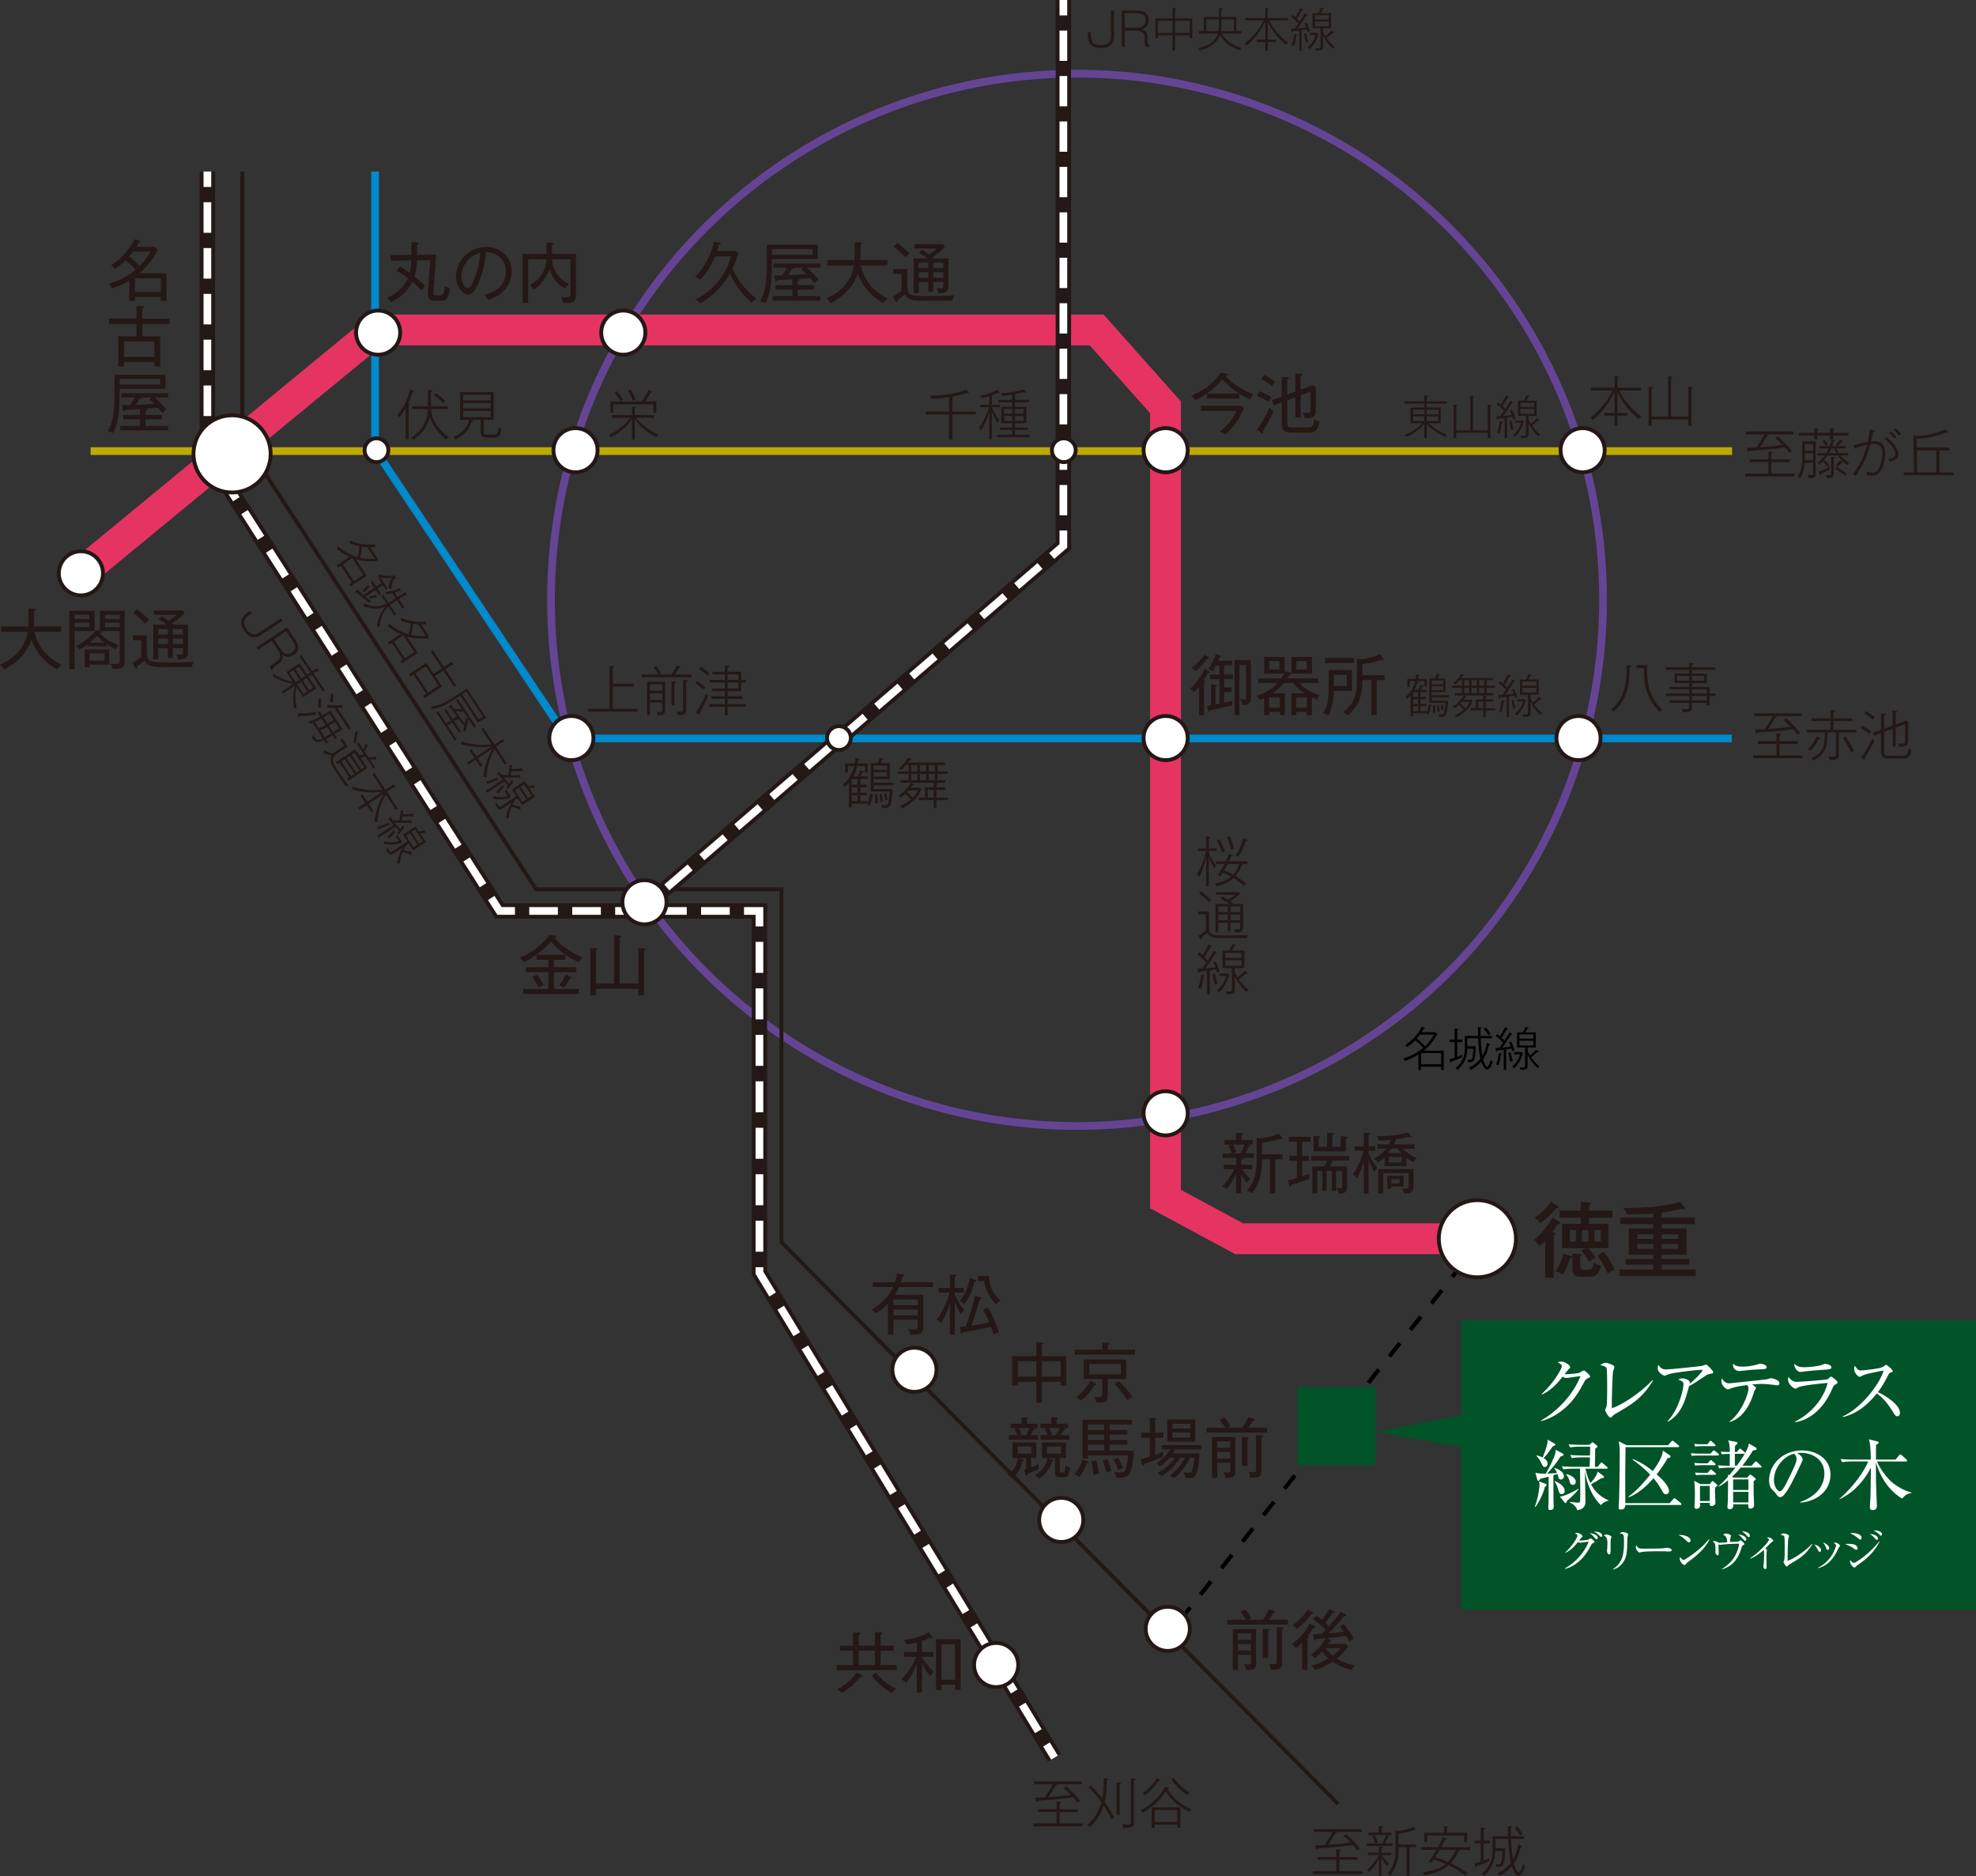 <?xml version="1.0" encoding="UTF-8"?><svg id="_イヤー_2" xmlns="http://www.w3.org/2000/svg" viewBox="0 0 479.72 455.36"><rect x="0" y="0" width="479.72" height="455.36" fill="#333333" stroke="none"/><defs><style>.cls-1{stroke-dasharray:0 0 4.1 4.1;}.cls-1,.cls-2,.cls-3,.cls-4,.cls-5,.cls-6,.cls-7,.cls-8,.cls-9,.cls-10,.cls-11,.cls-12,.cls-13,.cls-14{fill:none;}.cls-1,.cls-12{stroke:#000;}.cls-15,.cls-16{fill:#fff;}.cls-2,.cls-4,.cls-16{stroke:#231815;}.cls-2,.cls-16{stroke-width:.94px;}.cls-2,.cls-16,.cls-6,.cls-8,.cls-10,.cls-14{stroke-miterlimit:10;}.cls-3{stroke-dasharray:0 0 7.52 3.76;}.cls-3,.cls-5,.cls-6,.cls-7,.cls-9,.cls-10,.cls-11,.cls-13,.cls-14{stroke-width:1.87px;}.cls-3,.cls-5,.cls-7,.cls-9,.cls-11,.cls-13{stroke:#fff;}.cls-17{fill:#005428;}.cls-4{stroke-width:3.74px;}.cls-6{stroke:#bea903;}.cls-7{stroke-dasharray:0 0 7.35 3.68;}.cls-8{stroke:#e53462;stroke-width:7.49px;}.cls-9{stroke-dasharray:0 0 7.47 3.74;}.cls-10{stroke:#664495;}.cls-11{stroke-dasharray:0 0 6.95 3.48;}.cls-18{fill:#231815;}.cls-13{stroke-dasharray:0 0 7.41 3.71;}.cls-14{stroke:#008acc;}</style></defs><g id="_023修正"><g><g><line class="cls-12" x1="358.93" y1="301.94" x2="357.68" y2="303.53"/><line class="cls-1" x1="355.13" y1="306.74" x2="290.24" y2="388.56"/><line class="cls-12" x1="288.97" y1="390.16" x2="287.71" y2="391.75"/></g><g><g><circle class="cls-10" cx="261.47" cy="145.59" r="127.71"/><line class="cls-6" x1="22" y1="109.49" x2="420.5" y2="109.49"/><polyline class="cls-14" points="420.43 179.24 137.78 179.24 91.05 109.13 91.05 41.64"/><polyline class="cls-8" points="20.72 138.26 91.4 80.09 266.25 80.09 282.95 98.87 282.95 291.04 300.83 300.67 362.69 300.67"/></g><polyline class="cls-2" points="58.82 41.64 58.82 106.42 130.13 215.83 189.71 215.83 189.71 301.5 324.86 437.87"/><g><g><polyline class="cls-4" points="50.35 41.64 50.35 110.2 121.27 221.11 184.37 221.11 184.37 308.93 256 426.61"/><polyline class="cls-4" points="258.16 0 258.16 132.5 156.2 220.31"/></g><g><g><line class="cls-5" x1="50.35" y1="41.64" x2="50.35" y2="45.38"/><polyline class="cls-13" points="50.35 49.09 50.35 110.2 118.25 216.4"/><polyline class="cls-5" points="119.25 217.96 121.27 221.11 125.01 221.11"/><line class="cls-11" x1="128.49" y1="221.11" x2="178.89" y2="221.11"/><polyline class="cls-5" points="180.63 221.11 184.37 221.11 184.37 224.86"/><polyline class="cls-3" points="184.37 228.62 184.37 308.93 253.07 421.81"/><line class="cls-5" x1="254.05" y1="423.42" x2="256" y2="426.61"/></g><g><line class="cls-5" x1="258.16" y1="0" x2="258.16" y2="3.74"/><line class="cls-7" x1="258.16" y1="7.42" x2="258.16" y2="126.92"/><polyline class="cls-5" points="258.16 128.76 258.16 132.5 255.33 134.95"/><line class="cls-9" x1="252.49" y1="137.38" x2="160.45" y2="216.64"/><line class="cls-5" x1="159.03" y1="217.86" x2="156.2" y2="220.31"/></g></g></g><circle class="cls-16" cx="282.99" cy="179.15" r="5.36"/><circle class="cls-16" cx="282.99" cy="270.23" r="5.36"/><circle class="cls-16" cx="358.67" cy="300.67" r="9.37"/><circle class="cls-16" cx="56.34" cy="110.17" r="9.37"/><circle class="cls-16" cx="203.67" cy="179.15" r="2.89"/><circle class="cls-16" cx="138.71" cy="179.15" r="5.36"/><circle class="cls-16" cx="156.46" cy="219" r="5.36"/><circle class="cls-16" cx="257.64" cy="368.92" r="5.36"/><circle class="cls-16" cx="283.5" cy="395.36" r="5.36"/><circle class="cls-16" cx="222" cy="332.48" r="5.36"/><circle class="cls-16" cx="241.84" cy="404.14" r="5.36"/><circle class="cls-16" cx="282.99" cy="109.28" r="5.36"/><circle class="cls-16" cx="91.8" cy="80.74" r="5.36"/><circle class="cls-16" cx="19.64" cy="139.16" r="5.36"/><circle class="cls-16" cx="151.32" cy="80.74" r="5.36"/><circle class="cls-16" cx="258.26" cy="109.28" r="2.89"/><circle class="cls-16" cx="139.72" cy="109.28" r="5.36"/><circle class="cls-16" cx="383.22" cy="179.15" r="5.36"/><circle class="cls-16" cx="384.22" cy="109.28" r="5.36"/><circle class="cls-16" cx="91.4" cy="109.28" r="2.89"/><g><g><rect class="cls-17" x="354.79" y="320.47" width="124.93" height="70.24"/><polygon class="cls-17" points="360.18 352.17 359.85 342.46 334.03 347.59 360.18 352.17"/></g><g><path class="cls-15" d="M385.46,334.55c-.43,.19-.6,.36-1.01,1.16-1.8,3.5-3.76,5.84-6.63,7.62-.99,.62-2.27,1.27-3.67,1.59l-.04-.13c4.08-2.27,7.86-6.4,9.59-10.77-.77,.08-2.04,.26-2.81,.38-.13,.02-.51,.08-.6,.08-.19,0-.52-.08-.95-.32-1.74,2.3-3.11,3.37-4.96,4.34l-.09-.15c3.07-2.81,4.89-6.18,4.89-6.78,0-.19-.04-.34-1.03-.94,.45-.15,.86-.15,.92-.15,.75,0,2.12,.86,2.12,1.35,0,.17-.08,.26-.43,.6-.19,.17-.67,.8-.92,1.1,.84,.09,3.18-.17,3.67-.34,.17-.06,.8-.56,.99-.56,.21,0,1.55,1.12,1.55,1.48,0,.13-.06,.19-.58,.43Z"/><path class="cls-15" d="M392.16,343.18c-.37,.23-.47,.32-.86,.73-.15,.15-.23,.17-.32,.17-.47,0-1.31-1.63-1.31-1.8,0-.13,.3-.71,.34-.82,.17-.58,.17-3.82,.17-4.77,0-.71,0-4.19-.15-4.61-.13-.34-.47-.49-1.54-.75,.52-.34,.9-.54,1.31-.54,.56,0,2.13,.54,2.13,1.03,0,.17-.28,.88-.32,1.03-.17,.88-.34,7.25-.3,8.97,2.34-.77,6.65-3.46,9.85-6.8l.13,.11c-2.7,4.36-5.19,5.79-9.14,8.05Z"/><path class="cls-15" d="M415.02,333.5c-.49,.07-.66,.21-1.35,.67-1.18,.8-2.7,1.83-3.61,2.28-.11,.36-.56,2-.66,2.32-1.31,4.51-3.58,5.79-4.51,6.31l-.06-.11c2.88-3.05,3.88-7.9,3.88-8.99,0-.54-.32-.77-1.29-1.12,.47-.21,.66-.3,.96-.3,.69,0,1.85,.43,1.85,.94,0,.11-.02,.28-.04,.37,1.87-1.48,3.13-3.03,3.13-3.28,0-.06-.02-.11-.26-.11-.97,0-6.63,.64-7.94,1.07-.17,.06-.86,.39-1.01,.39-.19,0-1.67-.77-1.67-1.8,0-.32,.04-.6,.13-.9,.69,1.16,1.5,1.16,1.93,1.16,.82,0,7.92-.71,8.76-.88,.15-.02,.79-.3,.92-.3,.3,0,1.74,1.52,1.74,1.83s-.08,.32-.9,.43Z"/><path class="cls-15" d="M431.5,336.24s-1.5-.17-1.95-.22c-.71-.08-1.37-.11-1.87-.11-.58,0-1.01,.04-2.3,.13,.15,.09,.71,.52,.82,.62,.06,.06,.11,.13,.11,.23s-.34,.6-.39,.69c-.07,.13-.11,.32-.13,.41-.9,3.05-2.7,6.22-5.86,7.17l-.06-.09c2.94-2.21,4.62-6.72,4.62-8.05,0-.45-.15-.62-.36-.84-2.77,.39-3.35,.6-4.08,.88-.36,.13-.45,.17-.58,.17-.36,0-1.57-.86-1.57-2.02,0-.28,.06-.45,.11-.64,.58,.88,1.07,1.2,1.82,1.2,.21,0,7.86-.84,9.02-.96,.19-.02,.97-.3,1.14-.3,.09,0,2,.36,2,1.22,0,.52-.36,.52-.51,.52Zm-4.21-3.86c-.6,.02-1.55,.06-2.13,.11-.97,.11-2.83,.3-2.94,.3-.32,0-1.63-.26-1.48-1.76,.62,.52,1.25,.69,2.25,.69,1.07,0,2.42-.17,3.48-.49,.39-.11,.67-.21,.82-.21,.49,0,1.59,.21,1.59,.8,0,.49-.43,.51-1.59,.54Z"/><path class="cls-15" d="M445.55,336.07c-.36,.19-.39,.26-.64,.82-3.03,7.26-8.07,8.2-9.1,8.29l-.04-.13c1.16-.49,6.4-3.45,7.94-9.38-.54,.04-5.94,.52-7.13,1.05-.11,.06-.56,.34-.67,.34-.47,0-1.83-1.1-1.83-2.23,0-.17,.02-.32,.13-.64,.32,.49,.96,1.22,1.95,1.22,.9,0,7.23-.49,7.51-.62,.17-.07,.69-.67,.84-.67,.21,0,1.59,.99,1.59,1.42,0,.24-.24,.38-.54,.52Zm-2.25-3.63c-1.44,.07-4.47,.34-4.91,.41-.92,.13-1.01,.15-1.31,.15-.6,0-1.5-.84-1.5-2.02,.82,.77,1.4,.88,2.43,.88,1.25,0,3.67-.26,4.46-.62,.38-.17,.43-.21,.6-.21,.34,0,1.54,.26,1.54,.84,0,.37-.24,.5-1.31,.56Z"/><path class="cls-15" d="M460.61,343.76c-.39,0-.6-.32-.77-.6-1.5-2.47-2.53-3.71-4.19-4.94-3.33,4.19-6.52,5.37-8.28,5.73l-.02-.15c4.34-1.91,8.91-7.64,9.94-11.12-.71,.09-3.82,.67-4.83,1.07-.17,.08-.86,.45-1.01,.45-.28,0-1.31-.92-1.31-1.89,0-.38,.07-.62,.17-.81,.71,1.12,1.03,1.14,1.4,1.14,.52,0,4.59-.39,5.35-.84,.13-.08,.71-.52,.86-.52,.21,0,1.59,1.18,1.59,1.5,0,.21-.13,.24-.73,.47-.13,.06-.15,.09-.39,.54-.82,1.59-1.29,2.51-2.49,4.12,2.25,.99,5.36,3.22,5.36,4.98,0,.5-.21,.88-.66,.88Z"/><path class="cls-15" d="M375.12,360.13c.17,.06,.36,.13,.36,.32s-.32,.37-.43,.45c-.38,1.54-1.16,3.29-2.27,4.87l-.15-.06c.9-2.53,1.12-4.81,1.12-5.34,0-.28-.06-.6-.09-.79l1.46,.54Zm4.14-7.4c.19,.09,.32,.21,.32,.36,0,.13-.09,.22-.21,.28-.07,.04-.34,.11-.52,.17-.86,1.4-2.26,3.15-3.26,4.14,.21,0,1.65-.09,2.42-.13-.26-.66-.51-.96-.69-1.18l.06-.09c2.13,.67,2.3,1.72,2.3,2.08,0,.47-.37,.75-.71,.75-.52,0-.64-.49-.69-.79-.08-.3-.11-.43-.17-.54l-.99,.28c0,.58,.02,4.14,.02,4.46,0,.58,0,1.83,.04,2.7,0,.06,.02,.43,.02,.49,0,.24,0,.8-.86,.8-.45,0-.47-.26-.47-.5,0-.22,.08-1.22,.08-1.42,.02-1.05,.02-1.61,.02-6.18-.34,.09-1.82,.51-2.12,.58-.04,.21-.15,.45-.37,.45-.19,0-.24-.17-.28-.32l-.45-1.65c.73,.22,1.89,.22,2.53,.22,.96-1.59,2.02-3.97,2.27-4.75,.09-.32,.11-.69,.13-1.03l1.61,.84Zm-6.23,.54c.45,.08,.88,.19,1.5,.51,.43-1.12,.95-2.49,1.12-3.41,.08-.45,.08-.67,.04-.94l1.55,.86c.19,.09,.36,.19,.36,.36,0,.21-.17,.28-.6,.39-1.29,1.82-1.48,2.06-2.25,2.86,.67,.43,.96,.8,.96,1.37,0,.51-.32,.81-.66,.81-.41,0-.56-.32-.9-1.03-.47-1.03-.97-1.5-1.18-1.68l.06-.09Zm4.46,6.23c1.07,.38,2.38,1.33,2.38,2.34,0,.56-.38,.84-.73,.84-.37,0-.54-.13-.79-.95-.17-.58-.43-1.52-.96-2.13l.09-.09Zm5.77,1.95c-.82,1.07-2.12,2.27-2.87,2.86-.04,.22-.07,.52-.28,.52-.13,0-.24-.11-.34-.24l-1.05-1.31c1.5-.26,3.86-1.5,4.47-1.91l.06,.08Zm2.66-5.43c0-.32,.06-1.93,.08-2.28h-2.21c-.51,0-1.39,.02-2.21,.17l-.37-.75c.97,.08,1.93,.13,2.88,.13h1.91c.02-.47,.04-.92,.04-2.15h-2.64c-.45,0-1.39,.02-2.21,.17l-.38-.73c1.5,.11,2.58,.11,2.88,.11h2.15l.51-.41c.11-.09,.19-.21,.3-.21,.09,0,.19,.09,.26,.15l.67,.56c.21,.17,.24,.24,.24,.36,0,.15-.32,.36-.54,.49,.02,.36-.08,3.67-.09,4.4h.69l.62-.8c.09-.13,.17-.24,.28-.24,.13,0,.23,.09,.36,.21l.96,.8c.07,.06,.19,.15,.19,.28,0,.19-.19,.21-.28,.21h-5.09c.37,1.87,.9,2.92,1.2,3.5,1.33-1.48,1.54-2.1,1.78-2.79l1.24,.94c.17,.13,.3,.22,.3,.37,0,.19-.21,.24-.66,.28-.36,.21-2.1,1.29-2.51,1.5,.69,1.27,1.78,2.81,4.23,3.89v.09c-.37,.06-1.18,.19-1.82,1.07-1.82-1.61-3.48-4.92-3.89-8.28,.02,1.57,.02,1.74,.02,2,.02,1.4,.09,3.65,.09,5.06,0,1.01,0,2.1-1.95,2.45-.17-.45-.51-1.31-1.89-1.91l.04-.13c.67,.09,1.5,.19,2.02,.19,.22,0,.41-.04,.47-.24,.06-.24,.06-1.74,.06-2.12,0-1.01,0-1.5-.06-5.88h-1.85c-.51,0-1.39,.02-2.21,.17l-.37-.75c.96,.08,1.93,.13,2.88,.13h3.89Zm-5.64,1.78c1.61,.34,2.28,1.24,2.28,1.85,0,.39-.24,.75-.71,.75-.58,0-.69-.47-.77-.77-.21-.84-.38-1.1-.88-1.76l.07-.07Z"/><path class="cls-15" d="M407.9,365.29h-13.33c.02,.47-.13,1.12-1.09,1.12-.47,0-.51-.24-.51-.45,0-.08,.08-1.57,.09-1.87,.11-2.42,.17-10.32,.17-10.48,0-2.25-.06-2.81-.24-3.76l1.91,.95h10.05l.79-.9c.11-.11,.19-.22,.28-.22s.21,.09,.36,.21l1.09,.88c.09,.08,.19,.17,.19,.28,0,.19-.17,.21-.3,.21h-12.73c0,1.05-.07,5.65-.07,6.59,0,2.15,0,6.03,.02,7h10.77l.86-.97c.13-.15,.21-.22,.3-.22,.08,0,.22,.09,.34,.19l1.18,.97c.08,.08,.19,.17,.19,.28,0,.19-.17,.21-.3,.21Zm-3.01-11.4c-1.01,1.7-1.89,2.98-2.7,3.97,1.27,1.1,3,2.81,3,4.06,0,.49-.34,.77-.73,.77-.51,0-.69-.36-1.05-1.01-.45-.86-1.12-1.85-1.98-2.88-2.96,3.39-5.04,4.23-6.05,4.62l-.06-.15c2.3-1.55,4.64-4.51,5.3-5.35-1.5-1.59-3.03-2.73-4.29-3.65l.08-.13c2.36,.9,4.34,2.51,4.85,2.92,1.14-1.55,2.32-3.39,2.45-4.96l1.67,1.14c.08,.06,.19,.15,.19,.28,0,.3-.32,.34-.67,.38Z"/><path class="cls-15" d="M417.02,353.29h-4.74c-.64,0-1.16,.02-1.55,.11l-.26-.66c.86,.06,1.72,.09,2.04,.09h2.77l.49-.56c.11-.13,.21-.24,.28-.24,.11,0,.22,.09,.38,.22l.69,.54c.13,.09,.19,.17,.19,.28,0,.17-.13,.21-.28,.21Zm-.82,2.34h-3.11c-.9,0-1.27,.07-1.55,.11l-.24-.64c1.33,.09,1.78,.08,2.02,.08h1.24l.49-.54c.13-.13,.21-.24,.3-.24s.22,.09,.36,.22l.6,.54c.11,.09,.19,.15,.19,.28,0,.19-.21,.19-.28,.19Zm.17,5.43c-.02,.37-.02,.73-.02,.95,0,.43,.11,2.36,.11,2.75,0,.6-.64,.79-.88,.79-.09,0-.52-.04-.52-.36,0-.06,.04-.34,.04-.41h-2.38c.02,.21,.04,.75,0,.88-.08,.32-.49,.58-.86,.58-.26,0-.49-.13-.49-.52,0-.07,0-.19,.02-.3,.09-1.2,.09-2.66,.09-2.94,0-1.78-.11-2.55-.19-3.05l1.5,.79h2.3l.39-.49c.13-.15,.19-.24,.28-.24s.21,.11,.3,.19l.67,.56c.11,.09,.19,.17,.19,.28,0,.17-.06,.21-.56,.54Zm-.21-10.04h-3.05c-.47,0-1.09,.02-1.55,.11l-.24-.66c.77,.08,1.57,.09,2.04,.09h1.16l.47-.62c.09-.13,.19-.22,.3-.22s.26,.13,.36,.21l.64,.6c.11,.11,.19,.17,.19,.28,0,.17-.15,.21-.3,.21Zm.11,6.95h-2.96c-.47,0-1.09,.02-1.55,.11l-.24-.66c.77,.08,1.57,.09,2.04,.09h1.01l.49-.58c.11-.15,.21-.24,.3-.24,.11,0,.26,.13,.36,.21l.67,.58c.11,.09,.19,.17,.19,.3,0,.17-.15,.19-.3,.19Zm-1.18,2.7h-2.38v3.67h2.38v-3.67Zm12.28-4.46h-4.76c-.66,.8-1.37,1.55-2.12,2.25l.32,.19h3.39l.41-.52c.08-.11,.21-.21,.32-.21s.22,.07,.36,.19l.77,.64c.08,.06,.19,.17,.19,.24,0,.17-.06,.21-.51,.54-.02,.67-.02,2.34,0,3.09,0,.43,.11,2.36,.11,2.75,0,.75-.86,.82-.92,.82-.54,0-.52-.54-.49-1.07h-3.67c.02,.43,.06,1.22-.88,1.22-.11,0-.52-.06-.52-.56,0-.19,.09-1.05,.09-1.22,.04-.86,.04-2.04,.07-5.26-1.16,.94-1.82,1.31-2.23,1.54l-.11-.09c.45-.38,1.09-.92,2.32-2.32,0-.17-.02-.26-.04-.52l.34,.19c.43-.52,.88-1.07,1.5-1.87h-1.69c-.19,0-1.35,.02-2.21,.19l-.38-.75c.69,.06,1.44,.11,2.9,.11,.02-.47,.02-2.77,.02-2.88h-.37c-.64,0-1.16,.04-1.57,.11l-.24-.66c.69,.06,1.44,.09,2.19,.09-.04-1.65-.07-1.97-.41-2.83l1.82,.36c.36,.07,.45,.19,.45,.32,0,.21-.32,.41-.56,.56-.06,.26-.09,.54-.09,1.59h.47l.49-.58c.08-.09,.19-.24,.28-.24,.13,0,.24,.09,.39,.22l.66,.56c.13,.11,.21,.19,.19,.34,.79-1.44,.84-1.83,.92-2.36l1.74,.99c.09,.06,.15,.17,.15,.26,0,.32-.3,.36-.9,.43-.43,.73-1.2,2-2.56,3.71h2.23l.75-.82c.11-.11,.21-.24,.3-.24,.11,0,.24,.13,.34,.21l.86,.84c.08,.06,.19,.17,.19,.28,0,.17-.17,.19-.28,.19Zm-2.9,2.88h-3.71v2.57h3.71v-2.57Zm0,3.01h-3.71v2.57h3.71v-2.57Zm-1.11-9.23h-2.19c0,.81,.02,2.1,0,2.88h.49c1.14-1.52,1.67-2.45,1.93-2.94-.06,.04-.13,.06-.22,.06Z"/><path class="cls-15" d="M437.06,364.73l-.02-.15c4.01-1.42,5.88-4.06,5.88-6.91,0-3.16-2.55-5.04-5.8-5.04-.47,0-.56,.02-.77,.11,1.01,.54,1.29,1.24,1.29,1.5,0,.21-.06,.34-.64,1.55-1.2,2.57-2.96,6.33-4.23,7.38-.13,.09-.36,.21-.6,.21-.43,0-.6-.24-1.16-1.03-.13-.19-.88-.88-1.01-1.05-.21-.3-.52-.97-.52-1.91,0-4.03,3.41-7.34,7.98-7.34,3.63,0,6.93,2.12,6.93,5.88s-3.03,6.42-7.32,6.8Zm-1.48-11.87c-2.06,.34-4.92,3-4.92,6.44,0,1.27,.73,2.68,1.46,2.68,.51,0,1.24-1.33,1.55-1.97,1.87-3.76,2.49-4.98,2.49-5.95,0-.47-.22-.86-.58-1.2Z"/><path class="cls-15" d="M455.69,354.75c.71,1.7,2.34,3.95,3.71,5.09,.92,.79,3.05,2.12,4.64,2.4v.13c-1.29,.24-1.67,.69-2.23,1.38-4.87-2.79-6.35-8.72-6.37-8.76,0,1.05-.02,2.43,0,4.47,0,.97,.22,5.99,.22,6.08,0,.97-.79,.99-.99,.99-.71,0-.71-.38-.71-.64,0-.36,.11-2.02,.13-2.42,.04-1.16,.06-1.78,.11-7.26-.41,.84-1.07,2.1-2.53,3.78-1.72,1.98-3,2.83-5.07,3.93l-.04-.09c2.04-1.8,5.24-5.13,7-9.1h-4.14c-.51,0-1.39,.02-2.21,.17l-.37-.75c.96,.08,1.93,.13,2.88,.13h4.47c-.06-3.22-.19-3.91-.47-4.92l2.13,.54c.09,.02,.24,.06,.24,.22,0,.22-.21,.36-.64,.6,0,.5-.02,3-.02,3.56h4.76l.86-1.03c.08-.08,.19-.22,.3-.22s.26,.13,.36,.21l1.12,1.01c.09,.08,.19,.15,.19,.28,0,.19-.19,.21-.3,.21h-7.06Z"/><path class="cls-15" d="M379.91,380.71c2.44-1.36,4.75-3.84,5.8-6.52-.45,.04-1.22,.17-1.7,.23-.06,.01-.31,.05-.36,.05-.19,0-.45-.12-.58-.19-.73,.92-1.41,1.79-3,2.63l-.06-.09c1.86-1.7,2.96-3.73,2.96-4.1,0-.11-.02-.2-.62-.57,.27-.09,.52-.09,.56-.09,.45,0,1.28,.52,1.28,.82,0,.12-.05,.16-.26,.36-.16,.15-.23,.24-.56,.67,.5,.06,1.93-.1,2.22-.2,.1-.03,.5-.34,.6-.34s.94,.67,.94,.9c0,.09-.03,.11-.35,.26-.26,.12-.36,.22-.61,.7-1.01,1.95-1.96,3.03-2.91,3.82-.46,.39-1.79,1.42-3.32,1.76l-.02-.08Zm7.98-7.44c0,.16-.08,.33-.29,.33-.14,0-.21-.06-.36-.23-.41-.48-.68-.82-1.32-1.25,1.03,.09,1.97,.53,1.97,1.15Zm1.09-.53c0,.29-.19,.29-.27,.29-.12,0-.15-.02-.63-.49-.09-.09-.54-.53-1.16-.81,.87,.02,2.06,.23,2.06,1Z"/><path class="cls-15" d="M391.1,373.43c-.1,.32-.1,1.33-.1,1.71,0,.2,.01,1.13,.01,1.33,0,.17,0,.83-.36,.83-.31,0-.52-.48-.52-.93,0-.11,.07-.62,.08-.73,.02-.18,.03-.58,.03-1.21q0-1.46-.9-1.71c.21-.14,.42-.26,.66-.26,.27,0,1.22,.26,1.22,.59,0,.05-.11,.35-.12,.39Zm3.99-.21c-.02,.15-.07,2.12-.08,2.53-.08,2.09-.59,3.12-1.33,3.93-.86,.97-1.72,1.18-2.05,1.25l-.03-.08c2.53-1.62,2.66-4.1,2.66-6.7,0-1.74-.03-1.8-1.04-1.96,.15-.14,.39-.33,.77-.33,.41,0,1.28,.26,1.28,.57,0,.12-.17,.68-.18,.79Z"/><path class="cls-15" d="M405.14,376.59c-.1,0-.37-.02-.4-.02-.41-.03-.52-.04-1.28-.04-3.46,0-4.48,.07-4.99,.2-.03,.01-.4,.1-.43,.1-.29,0-.91-.73-.91-1.25,0-.07,.01-.28,.14-.54,.38,.86,.74,.86,1.92,.86,.78,0,4.47-.01,4.99-.14,.07-.01,.4-.1,.46-.1s1.2,.12,1.2,.57c0,.35-.57,.36-.7,.36Z"/><path class="cls-15" d="M410,374.37c-.19,0-.33-.14-.69-.5-.79-.8-1.43-1.1-1.86-1.29,1.36-.09,2.97,.4,2.97,1.34,0,.25-.19,.45-.42,.45Zm.99,3.89c-.24,.18-1.3,.95-1.5,1.14-.06,.06-.31,.34-.36,.4-.04,.04-.14,.07-.19,.07-.4,0-1.15-.95-1.15-1.49,0-.2,.07-.37,.11-.5,.26,.51,.59,.75,.83,.75,.37,0,2.13-1.3,2.62-1.68,1.83-1.39,2.7-2.37,3.62-3.42l.06,.03c-.27,.83-1.54,2.78-4.04,4.69Z"/><path class="cls-15" d="M423.24,375.02c-.24,.15-.31,.19-.39,.45-.42,1.45-1.3,4.44-4.82,5.46l-.03-.08c1.37-.85,2.6-1.94,3.37-3.48,.65-1.27,.83-2.39,.83-2.53s-.05-.14-.17-.14c-.25,0-2.03,.02-3.63,.17-.12,.01-.73,.11-.86,.11-.08,0-.11-.01-.36-.14,0,.33,.08,1.97,.08,2.09,0,.28,0,.58-.27,.58-.22,0-.54-.39-.54-.69,0-.07,.02-.43,.02-.51,0-1.41,0-1.83-.73-2.17,.14-.04,.25-.08,.5-.08,.27,0,.34,.04,.7,.23,.22,.11,.29,.18,.62,.18,.53,0,1.37-.1,1.75-.14q0-1.58-1.01-1.76c.33-.24,.49-.35,.75-.35,.28,0,1.19,.27,1.19,.56,0,.06-.09,.32-.11,.37-.06,.16-.11,.39-.12,1.13,.49-.02,.97-.06,1.75-.09,.22-.01,.31-.04,.38-.08,.06-.03,.35-.26,.43-.26,.12,0,.93,.74,.93,.91,0,.09-.06,.12-.24,.24Zm.43-1.03c-.15,0-.18-.04-.49-.42-.08-.09-.73-.83-1.16-1.13,.74,.09,1.93,.42,1.93,1.17,0,.17-.06,.39-.28,.39Zm.88-.88c-.14,0-.22-.07-.35-.25-.06-.07-.49-.65-1.33-1.2,.73,.06,1.94,.27,1.94,1.08,0,.25-.14,.37-.26,.37Z"/><path class="cls-15" d="M430.24,374.23c-.33,.17-1.44,1.42-1.68,1.64,.36,.25,.41,.27,.41,.39,0,.04-.06,.29-.07,.34-.05,.27-.06,.86-.06,1.49,0,.36,.03,1.94,.03,2.27,0,.14,0,.49-.33,.49-.28,0-.44-.42-.44-.63,0-.09,.07-.5,.08-.58,.06-.67,.1-1.67,.1-2.34,0-.71-.02-.87-.1-1.08-.5,.43-1.95,1.67-3.26,2.09l-.03-.11c1.93-1.16,4.57-3.97,4.57-4.49,0-.17-.16-.26-.53-.49,.18-.03,.26-.06,.36-.06,.68,0,1.22,.67,1.22,.8,0,.12-.09,.17-.27,.27Z"/><path class="cls-15" d="M434.48,379.69c-.23,.14-.28,.19-.52,.44-.09,.09-.14,.1-.19,.1-.28,0-.79-.99-.79-1.09,0-.08,.18-.43,.2-.5,.1-.35,.1-2.31,.1-2.89,0-.43,0-2.54-.09-2.79-.08-.2-.28-.29-.93-.45,.32-.2,.54-.33,.79-.33,.34,0,1.29,.33,1.29,.62,0,.1-.17,.53-.19,.62-.1,.53-.2,4.39-.18,5.43,1.42-.46,4.02-2.1,5.96-4.12l.08,.07c-1.63,2.64-3.14,3.5-5.53,4.88Z"/><path class="cls-15" d="M441.79,376.67c-.25,0-.36-.26-.49-.54-.15-.32-.45-.83-.83-1.22,.75,.11,1.64,.73,1.64,1.35,0,.23-.11,.42-.33,.42Zm4.67-1.14c-.07,.08-.53,1.08-.63,1.27-1.63,3.07-3.65,3.61-4.44,3.82l-.02-.11c3.4-1.59,4.38-5.21,4.38-5.37,0-.27-.45-.53-.6-.61,.15-.03,.29-.08,.5-.08,.49,0,1.07,.6,1.07,.74,0,.08-.02,.11-.24,.35Zm-2.72,.66c-.24,0-.27-.1-.46-.62-.15-.42-.42-.83-.68-1.17,.77,.23,1.49,.86,1.49,1.35,0,.24-.12,.44-.34,.44Z"/><path class="cls-15" d="M450.65,376.18c-.11,0-.2-.06-.93-.54-.58-.38-1.17-.62-1.76-.85,.24-.03,.48-.07,.85-.07,.11,0,1.09,0,1.58,.27,.53,.29,.58,.73,.58,.82,0,.26-.19,.38-.32,.38Zm.31,3.71c-.18,.12-.2,.15-.4,.36-.09,.11-.18,.22-.34,.22-.31,0-1.08-.76-1.08-1.51,0-.09,.01-.16,.03-.29,.11,.12,.57,.67,.88,.67,.14,0,.26-.04,.4-.12,1.85-1.05,3.83-2.73,5.8-5.08l.08,.06c-1.36,2.54-3.03,4.12-5.39,5.7Zm.68-6.19c-.15,0-.2-.04-.75-.5-.73-.6-1.29-.86-1.71-1.05,.21-.03,.31-.05,.52-.05,.07,0,2.24,.02,2.24,1.22,0,.32-.23,.37-.31,.37Zm4.01,.07c-.14,0-.15-.01-.57-.48-.34-.37-.71-.7-1.13-.96,.71,.01,1.97,.33,1.97,1.09,0,.25-.16,.35-.27,.35Zm.96-1.04c-.12,0-.16-.05-.53-.41-.35-.34-.76-.62-1.24-.84,.15-.01,.23-.02,.33-.02,.45,0,1.73,.19,1.73,.94,0,.23-.17,.33-.29,.33Z"/></g></g><g><path class="cls-18" d="M378.49,296.51c.16,.1,.3,.18,.3,.38,0,.18-.2,.26-.6,.24-.3,.48-.66,1.04-1.34,1.92l.36,.08c.12,.02,.4,.1,.4,.32,0,.1-.14,.2-.4,.32v10.38h-2.08v-9.04c-.7,.76-1.04,1.06-1.42,1.36-.34-.56-.74-1.06-1.28-1.54,1.74-1.44,3.32-3.32,4.46-5.38l1.6,.96Zm-.24-3.74c.06,.04,.16,.12,.16,.22,0,.28-.36,.24-.62,.22-1.28,1.58-2.34,2.66-3.92,3.7-.42-.66-.68-.9-1.36-1.32,1.68-1,3.14-2.6,4.1-3.9l1.64,1.08Zm3.04,12.08c.06,.02,.34,.1,.34,.26s-.06,.18-.48,.26c-.4,1.46-.88,2.58-1.74,4-.36-.28-1.04-.66-1.72-.8,1.16-1.76,1.6-3.28,1.86-4.28l1.74,.56Zm3.62-1.9h-5.66v-5.9h4.5v-1.48h-5.12v-1.74h5.12v-2.1l2.04,.18c.42,.04,.46,.24,.46,.28,0,.18-.28,.3-.48,.38v1.26h5.68v1.74h-5.68v1.48h4.68v5.9h-4.86c.78,.84,1.2,1.42,1.74,2.28-1,.58-1.3,.86-1.52,1.04-.42-.86-1.22-2-1.86-2.68l.96-.64Zm-2.32-1.6v-2.78h-1.48v2.78h1.48Zm1.04,3.02c.14,0,.38,.02,.38,.18,0,.18-.22,.28-.38,.38v2.36c0,.6,.18,.92,1.06,.92h.7c1.22,0,1.3-.48,1.54-1.86,.32,.26,.86,.66,1.72,.82-.48,2.1-1.14,2.72-2.64,2.72h-2.26c-1.74,0-2.04-.84-2.04-2.14v-3.48l1.92,.1Zm.48-5.8v2.78h1.5v-2.78h-1.5Zm3,0v2.78h1.54v-2.78h-1.54Zm2.28,5.26c1.3,1.72,1.96,2.98,2.62,4.34-.76,.24-1.52,.82-1.7,.96-.74-1.94-2.18-3.94-2.5-4.4l1.58-.9Z"/><path class="cls-18" d="M403.41,295.55h8.04v1.58h-8.04v1.02h6.04v6.42h-6.04v1h6.7v1.4h-6.7v1.18h8.26v1.58h-18.46v-1.58h8.14v-1.18h-6.62v-1.4h6.62v-1h-5.92v-6.42h5.92v-1.02h-8v-1.58h8v-.98c-1.94,.16-4.46,.18-6.3,.2-.36-.78-.62-1.14-1.1-1.6,.4,.02,.8,.04,1.42,.04,.36,0,4.52-.04,7.92-.52,2.48-.34,3.92-.8,4.5-1l1.16,1.34c.06,.08,.18,.24,.18,.32,0,.14-.06,.2-.2,.2s-.32-.1-.44-.18c-1.6,.42-3.28,.74-5.08,.98v1.2Zm-2.06,5.14v-1.12h-3.84v1.12h3.84Zm-3.84,1.28v1.16h3.84v-1.16h-3.84Zm9.86-1.28v-1.12h-3.96v1.12h3.96Zm-3.96,1.28v1.16h3.96v-1.16h-3.96Z"/></g><g><path class="cls-18" d="M31.42,68.06c-2.15,1.31-3.57,1.75-4.19,1.94-.19-.42-.61-.82-.96-1.09,.99-.26,3.84-1.09,6.67-3.41-.78-.93-1.46-1.52-2.45-2.35-.21,.21-1.18,1.22-2.54,2.16-.38-.48-.72-.72-1.04-.91,2.72-1.6,4.93-4.48,5.71-6.34l1.18,.4c.19,.06,.29,.1,.29,.22,0,.11-.13,.16-.45,.26-.16,.29-.24,.42-.58,.96h4.45l.85,.66c-.56,1.04-1.98,3.67-4.5,5.76h6.56v6.71h-1.36v-.93h-6.29v.94h-1.36v-4.98Zm.85-6.96c-.24,.32-.51,.66-.94,1.15,.8,.59,1.86,1.55,2.58,2.35,1.25-1.28,2-2.37,2.62-3.51h-4.26Zm6.8,9.76v-3.33h-6.29v3.33h6.29Z"/><path class="cls-18" d="M34.57,78.61v3.04h4.32v7.33h-1.41v-1.12h-7.35v1.12h-1.42v-7.33h4.43v-3.04h-6.69v-1.28h6.69v-3.07l1.39,.05c.21,0,.46,.02,.46,.24,0,.14-.16,.21-.43,.34v2.45h6.58v1.28h-6.58Zm2.91,4.26h-7.35v3.76h7.35v-3.76Z"/><path class="cls-18" d="M29.06,94.37c-.02,4.26-.03,7.79-1.6,10.74-.42-.26-.85-.38-1.3-.48,1.34-2.37,1.65-4.34,1.65-10.18v-3.52h12.36v3.44h-11.11Zm9.84-2.42h-9.84v1.39h9.84v-1.39Zm-1.34,4.53c1.76,1.57,2.51,2.5,2.83,2.9-.4,.22-.78,.61-.98,.86-.35-.45-.69-.86-1.06-1.26-.75,.06-1.73,.16-3.12,.24,.18,.02,.54,.03,.54,.24,0,.19-.34,.24-.46,.27v.99h3.97v1.06h-3.97v1.6h5.49v1.09h-11.6v-1.09h4.8v-1.6h-4.1v-1.06h4.1v-1.44c-2.83,.16-3.03,.16-3.62,.19-.06,.16-.14,.32-.32,.32-.14,0-.21-.14-.22-.27l-.21-1.17c.54,0,.93,0,1.95-.02,.37-.53,.88-1.41,1.1-1.86h-3.25v-1.02h11.41v1.02h-3.3Zm-1.34,.42l.56-.42h-2.48s.06,.08,.06,.13c0,.16-.13,.16-.51,.21-.4,.71-.62,1.09-.91,1.47,.48-.02,3.71-.21,4.56-.26-.62-.58-.69-.64-1.28-1.14Z"/></g><g><path class="cls-18" d="M301.31,281.06c.16,.02,.5,.03,.5,.24,0,.16-.32,.24-.48,.29v1.14h2.67v1.07h-2.45c.53,.85,1.18,1.63,2.02,2.32-.37,.27-.58,.53-.86,1.01-.78-.91-1.28-1.92-1.38-2.13v4.63h-1.22v-4.77c-.5,1.14-1.22,2.5-2.35,3.78-.21-.19-.46-.43-1.1-.7,1.38-1.26,2.42-2.93,2.98-4.13h-2.56v-1.07h3.04v-1.67h-3.3v-1.09h2.21c-.3-.83-.46-1.26-.77-1.89l.9-.27h-1.89v-1.09h2.8v-1.78l1.31,.11c.29,.03,.4,.08,.4,.19,0,.13-.05,.14-.4,.29v1.18h2.72v1.09h-1.33l.48,.08c.14,.03,.27,.08,.27,.21,0,.18-.26,.21-.4,.21-.22,.59-.54,1.23-.77,1.67h2.06v1.09h-3.11Zm-1.95-3.25c.26,.51,.54,1.26,.75,1.9l-.85,.26h1.89c.14-.24,.62-1.07,.98-2.16h-2.77Zm11.81-1.28c-.13,0-.21-.03-.4-.14-1.95,.69-3.43,.88-4.39,.98v2.8h4.96v1.22h-1.76v8.26h-1.3v-8.26h-1.9v.32c0,1.67-.1,5.03-2.45,7.92-.5-.32-.56-.35-1.22-.64,2.37-2.45,2.37-5.89,2.37-7.25v-5.55l.94,.13c.66,0,2.88-.43,4.45-1.17l.8,1.04c.05,.06,.08,.14,.08,.21,0,.1-.08,.14-.19,.14Z"/><path class="cls-18" d="M316.13,277.12v3.44h1.63v1.2h-1.63v3.76c.74-.24,1.33-.46,1.79-.66-.05,.18-.1,.42-.1,.77,0,.19,.02,.38,.03,.51-.51,.19-2.24,.86-4.4,1.47-.02,.1-.05,.38-.26,.38-.1,0-.16-.1-.19-.22l-.3-1.34c.51-.1,1.06-.19,2.16-.53v-4.15h-1.84v-1.2h1.84v-3.44h-1.98v-1.18h5.27v1.18h-2.02Zm7.43,4.61c-.38,.8-.42,.9-.71,1.38h4.18v5.01c0,1.38-.58,1.55-2.11,1.58-.03-.26-.13-.9-.43-1.36,.24,.05,.51,.06,.9,.06,.43,0,.43-.3,.43-.67v-3.49h-1.44v4.83h-1.04v-4.83h-1.28v4.83h-1.04v-4.83h-1.22v5.43h-1.2v-6.56h2.9c.37-.67,.42-.75,.7-1.38h-3.87v-1.14h9.19v1.14h-3.95Zm3.17-5.41v3.15h-7.81v-3.75l1.33,.1c.06,0,.24,.02,.24,.18s-.21,.22-.34,.26v2.11h2.05v-3.44l1.33,.08c.19,.02,.34,.06,.34,.22s-.19,.22-.43,.3v2.83h2.05v-2.59l1.39,.11c.16,.02,.27,.08,.27,.19,0,.18-.22,.21-.42,.24Z"/><path class="cls-18" d="M333.71,284.48c-.59-.94-1.22-2.19-1.46-2.75v7.97h-1.15v-7.7c-.48,1.54-1.15,3.11-1.68,3.97-.27-.37-.62-.66-1.02-.9,1.75-2.26,2.48-5.09,2.62-5.78h-2.14v-1.07h2.22v-3.3l1.15,.1c.18,.02,.38,.1,.38,.21,0,.14-.18,.21-.38,.27v2.72h1.63v1.07h-1.63v.64c.74,1.78,1.46,2.66,2.16,3.47-.27,.3-.32,.38-.7,1.07Zm9.48-2.38c-.5-.26-1.07-.58-1.76-1.12v2.07h-5.31v-2.19c-.8,.75-1.26,1.06-1.63,1.3-.26-.37-.51-.62-.98-.93,1.17-.54,2.22-1.38,3.03-2.43h-2.13v-1.04h2.77c.29-.56,.4-.86,.48-1.1-.91,.1-2.05,.18-2.95,.16-.19-.53-.24-.67-.53-1.06,3.65,.14,6.82-.64,7.64-.91l.66,.82c.1,.11,.13,.18,.13,.27s-.05,.16-.14,.16c-.08,0-.24-.06-.42-.14-.54,.13-1.62,.38-3.12,.56-.19,.59-.38,.98-.51,1.25h5.03v1.04h-2.8c.56,.66,1.87,1.79,3.26,2.27-.19,.21-.51,.58-.7,1.04Zm-2.32,7.57c-.13-.62-.27-.93-.46-1.22,.14,.03,.48,.1,.9,.1,.66,0,.66-.19,.66-1.06v-2.75h-6.19v4.95h-1.2v-5.91h8.58v3.71c0,1.91-.34,2.16-2.27,2.18Zm-3.09-1.66v.46h-.98v-3.06h3.97v2.59h-2.99Zm1.58-9.22h-1.54c-.3,.43-.51,.74-.83,1.12h3.25c-.34-.37-.59-.7-.88-1.12Zm.93,2.05h-3.09v1.3h3.09v-1.3Zm-.5,5.35h-2.02v1.06h2.02v-1.06Z"/></g><g><path d="M349.88,259.67v-.76h-4.89v.79h-.63v-3.75c-1.23,.76-2.31,1.22-3.25,1.57-.15-.31-.3-.47-.45-.6,1.07-.34,3.01-1,4.85-2.56-.59-.69-1.16-1.24-1.95-1.84-.4,.42-1.06,1.01-1.92,1.64-.19-.26-.35-.37-.51-.47,2.63-1.74,3.64-3.64,4.05-4.49l.57,.24c.12,.04,.2,.09,.2,.16,0,.11-.15,.12-.34,.15-.11,.2-.21,.4-.46,.79h3.25l.53,.37c-.88,1.72-1.93,3.03-3.26,4.12h4.82v4.66h-.63Zm-5.11-8.57c-.34,.46-.62,.77-.8,.98,.64,.5,1.37,1.17,2,1.88,.88-.84,1.48-1.63,2.17-2.85h-3.37Zm5.11,4.49h-4.89v2.73h4.89v-2.73Z"/><path d="M355.03,252.35v.58h-1.25v3.58c.55-.19,.9-.35,1.21-.49-.07,.24-.08,.37-.06,.62-.84,.39-1.7,.74-2.58,1,.01,.2-.07,.3-.16,.3-.1,0-.15-.09-.17-.22l-.12-.63c.75-.19,1.06-.29,1.25-.36v-3.79h-1.23v-.58h1.23v-2.72l.74,.08c.09,.01,.18,.01,.18,.13,0,.13-.17,.18-.29,.22v2.28h1.25Zm1.19-.34v1.93h2.03c-.01,.8-.04,3.02-.51,3.56-.29,.33-.82,.34-1.29,.33-.02-.21-.06-.38-.19-.65,.17,.06,.22,.07,.46,.07,.56,0,.67,0,.8-.83,.11-.76,.13-1.12,.17-1.89h-1.47c-.04,.98-.15,3.22-2.35,5.14-.13-.19-.28-.3-.55-.42,1.08-.78,1.68-1.91,1.86-2.34,.31-.71,.44-1.46,.44-2.88v-2.59h3.22c-.02-.61-.03-1.24-.03-2.13l.67,.06c.06,0,.18,.02,.18,.15,0,.13-.17,.17-.25,.19,0,1.02,.02,1.48,.03,1.74h2.79v.56h-2.76c.13,2.35,.17,2.85,.42,4.31,.61-1.04,.94-2.23,1.07-3.17l.59,.21c.13,.04,.2,.08,.2,.18,0,.13-.13,.15-.28,.17-.44,1.71-.67,2.31-1.42,3.4,.17,.58,.62,1.82,.98,1.82s.74-1.01,.9-1.76c.1,.16,.21,.33,.47,.52-.11,.39-.56,1.93-1.35,1.93-.63,0-1.1-.98-1.44-1.96-.77,.93-1.62,1.52-2.52,2.06-.08-.13-.2-.34-.53-.54,1.03-.4,2.14-1.29,2.85-2.18-.38-1.52-.54-4.6-.56-5h-2.65Zm4.49-2.62c.53,.59,.87,1.08,1.17,1.56-.27,.13-.39,.22-.53,.34-.37-.7-.71-1.13-1.1-1.56l.46-.34Z"/><path d="M367.15,255.18c-.08-.26-.13-.43-.22-.69-.34,.07-.62,.12-1.28,.22v4.95h-.58v-4.86c-.82,.09-.93,.11-1.57,.16-.02,.08-.08,.25-.19,.25-.09,0-.12-.09-.16-.33l-.08-.52c.16-.01,.34-.01,.96-.03,.2-.27,.27-.37,.89-1.28-.21-.22-.96-1-1.83-1.62l.37-.48c.13,.11,.28,.25,.67,.59,.7-1.15,.82-1.36,1.25-2.2l.51,.22c.09,.04,.2,.09,.2,.18,0,.13-.19,.12-.31,.11-.4,.76-.75,1.34-1.25,2.04,.18,.17,.47,.45,.71,.68,.88-1.38,.98-1.53,1.24-1.99l.48,.28c.06,.03,.13,.09,.13,.17,0,.03-.02,.11-.12,.11-.03,0-.07-.01-.12-.02-1.26,1.99-2.04,3.01-2.16,3.16,.09-.01,1.02-.07,2.1-.26-.24-.61-.36-.87-.43-1.02l.52-.17c.39,.86,.59,1.36,.85,2.12-.26,.03-.4,.1-.56,.2Zm-2.81,.84c-.1,.93-.24,1.61-.49,2.5-.24-.09-.48-.13-.64-.15,.29-.73,.57-1.81,.67-2.74l.49,.06c.09,.01,.25,.04,.25,.16,0,.13-.21,.16-.28,.17Zm2.34,1.7c-.24-.92-.35-1.47-.45-2.18l.49-.13c.13,.71,.3,1.36,.56,2.12-.26,.03-.34,.07-.61,.19Zm.91,1.62c-.19-.21-.25-.27-.48-.43,1-.93,1.54-1.75,1.94-3h-1.42v-.55h1.73l.35,.27c-.03,.18-.37,1.88-2.12,3.71Zm5.68-.1c-1.59-1.48-2.17-2.74-2.41-3.3v2.17c0,.82-.01,.92-.09,1.11-.2,.45-.96,.45-1.66,.46-.01-.2-.06-.37-.25-.64,.37,.08,.66,.08,.76,.08,.63,0,.63-.17,.63-.62v-4.25h-1.95v-3.67h1.43c.33-.61,.35-.67,.6-1.3l.54,.07c.1,.01,.21,.06,.21,.16,0,.12-.13,.13-.27,.15-.21,.44-.35,.66-.52,.93h2.55v3.67h-1.98v.84c.2,.44,.28,.57,.58,1.09,.65-.5,1.02-.86,1.5-1.39l.45,.35c.12,.1,.18,.13,.18,.19,0,.03-.04,.11-.21,.11q-.06,0-.21-.02c-.35,.33-1.01,.88-1.45,1.17,.84,1.27,1.79,2.03,2.02,2.21-.24,.18-.26,.2-.45,.44Zm-1.02-8.17h-3.37v1.04h3.37v-1.04Zm0,1.53h-3.37v1.16h3.37v-1.16Z"/></g><g><path class="cls-18" d="M344.83,168v1.18h1.35v.54h-1.35v1.13h1.35v.54h-1.35v1.19h1.47v.54h-3.25v.77h-.58v-5.14c-.35,.43-.64,.71-.84,.9-.11-.13-.36-.39-.46-.47,1.64-1.33,2.19-2.95,2.42-3.87h-1.34v1.36h-.58v-1.9h2.03c.06-.36,.08-.69,.09-1.1l.65,.08c.11,.01,.25,.03,.25,.16s-.17,.17-.3,.2c-.02,.34-.04,.48-.08,.66h2.09v1.9h-.58v-1.36h-1.61c-.25,.98-.47,1.49-.83,2.16h.91c.26-.48,.37-.73,.55-1.28l.52,.15c.11,.03,.22,.07,.22,.16,0,.03-.02,.15-.31,.15-.13,.31-.29,.61-.43,.83h1.58v.54h-1.58Zm-.58,0h-1.19v1.18h1.19v-1.18Zm0,1.72h-1.19v1.13h1.19v-1.13Zm0,1.67h-1.19v1.19h1.19v-1.19Zm3.13,.02c-.12,.8-.28,1.39-.53,2.05-.21-.11-.39-.16-.6-.19,.3-.7,.55-1.48,.62-2.27l.54,.15c.06,.01,.2,.04,.2,.12,0,.09-.17,.12-.24,.13Zm.21-2.11v.77h3.96c-.26,3.96-.61,3.96-2.01,3.96h-.16c-.03-.25-.13-.5-.26-.71,.25,.07,.57,.1,.82,.1,.43,0,.56-.16,.66-.53,.16-.62,.18-.71,.3-2.29h-3.91v-5.92h1.44c.18-.4,.27-.66,.39-1.1l.63,.09c.13,.02,.21,.03,.21,.11,0,.11-.22,.17-.28,.18-.17,.37-.25,.52-.36,.72h1.93v3.3h-3.38v.76h4.16v.54h-4.16Zm2.8-4.11h-2.8v.89h2.8v-.89Zm0,1.38h-2.8v.93h2.8v-.93Zm-2.52,6.56c.02-.19,.04-.47,.04-.93s-.02-.77-.04-1.02l.47-.06c.1,.87,.11,1.54,.11,1.9-.16,.01-.33,.03-.58,.11Zm1.12-.31c-.02-.58-.07-1.04-.18-1.66l.47-.08c.16,.87,.19,1.28,.22,1.62-.22,.03-.37,.08-.52,.12Zm.99-.36c-.04-.48-.11-.89-.22-1.37l.45-.11c.13,.54,.19,.91,.24,1.3-.19,.03-.3,.08-.46,.18Z"/><path class="cls-18" d="M360.68,172.41v1.65h-.59v-1.65h-3.07v-.54h1.26v-2.13h1.81v-.96h-6.9v-.52h1.72v-1.31h-2.3v-.52h2.3v-1.33h-.6c-.43,.5-.77,.85-.99,1.07-.15-.11-.31-.27-.52-.34,.98-.81,1.52-1.58,1.89-2.23l.58,.18s.17,.06,.17,.13c0,.13-.22,.12-.35,.12-.2,.31-.28,.42-.37,.55h7.74v.52h-1.56v1.33h2.1v.52h-2.1v1.31h1.62v.52h-2.34l.5,.08c.09,.01,.27,.06,.27,.18,0,.1-.12,.13-.28,.18v.53h1.82v.54h-1.82v1.6h2.35v.54h-2.35Zm-7.14,1.7c-.16-.22-.28-.34-.44-.47,.43-.19,1.33-.61,2.22-1.36-.39-.44-.74-.81-1.16-1.17-.33,.29-.49,.45-.99,.79-.17-.18-.25-.26-.48-.4,.92-.55,1.94-1.43,2.64-2.7l.55,.2c.06,.02,.16,.08,.16,.15,0,.1-.08,.12-.31,.11-.09,.15-.16,.25-.39,.56h1.92l.27,.25c-.63,2.04-2.59,3.35-3.99,4.04Zm1.37-3.75c-.18,.2-.26,.28-.36,.38,.34,.29,.82,.76,1.19,1.17,.42-.4,.85-.96,1.06-1.55h-1.89Zm1.79-5.26h-1.25v1.33h1.25v-1.33Zm0,1.84h-1.25v1.31h1.25v-1.31Zm1.84-1.84h-1.3v1.33h1.3v-1.33Zm0,1.84h-1.3v1.31h1.3v-1.31Zm1.55,3.33h-1.21v1.6h1.21v-1.6Zm.28-5.18h-1.29v1.33h1.29v-1.33Zm0,1.84h-1.29v1.31h1.29v-1.31Z"/><path class="cls-18" d="M367.86,169.53c-.08-.26-.13-.43-.22-.69-.34,.07-.62,.12-1.28,.22v4.95h-.58v-4.86c-.82,.09-.93,.11-1.57,.16-.02,.08-.08,.25-.19,.25-.09,0-.12-.09-.16-.33l-.08-.52c.16-.01,.34-.01,.96-.03,.2-.27,.27-.37,.89-1.28-.21-.22-.96-1-1.83-1.62l.37-.48c.13,.11,.28,.25,.67,.59,.7-1.15,.82-1.36,1.25-2.2l.51,.22c.09,.04,.2,.09,.2,.18,0,.13-.19,.12-.31,.11-.4,.76-.75,1.34-1.25,2.04,.18,.17,.47,.45,.71,.68,.88-1.38,.98-1.53,1.24-1.99l.48,.28c.06,.03,.13,.09,.13,.17,0,.03-.02,.11-.12,.11-.03,0-.07-.01-.12-.02-1.26,1.99-2.04,3.01-2.16,3.16,.09-.01,1.02-.07,2.1-.26-.24-.61-.36-.87-.43-1.02l.52-.17c.39,.86,.59,1.36,.85,2.12-.26,.03-.4,.1-.56,.2Zm-2.81,.84c-.1,.93-.24,1.61-.49,2.5-.24-.09-.48-.13-.64-.15,.29-.73,.57-1.81,.67-2.74l.49,.06c.09,.01,.25,.04,.25,.16,0,.13-.21,.16-.28,.17Zm2.34,1.7c-.24-.92-.35-1.47-.45-2.18l.49-.13c.13,.71,.3,1.36,.56,2.12-.26,.03-.34,.07-.61,.19Zm.91,1.62c-.19-.21-.25-.27-.48-.43,1-.93,1.54-1.75,1.94-3h-1.42v-.55h1.73l.35,.27c-.03,.18-.37,1.88-2.12,3.71Zm5.68-.1c-1.59-1.48-2.17-2.74-2.41-3.3v2.17c0,.82-.01,.92-.09,1.11-.2,.45-.96,.45-1.66,.46-.01-.2-.06-.37-.25-.64,.37,.08,.66,.08,.76,.08,.63,0,.63-.17,.63-.62v-4.25h-1.95v-3.67h1.43c.33-.61,.35-.67,.6-1.3l.54,.07c.1,.01,.21,.06,.21,.16,0,.12-.13,.13-.27,.15-.21,.44-.35,.66-.52,.93h2.55v3.67h-1.98v.84c.2,.44,.28,.57,.58,1.09,.65-.5,1.02-.86,1.5-1.39l.45,.35c.12,.1,.18,.13,.18,.19,0,.03-.04,.11-.21,.11q-.06,0-.21-.02c-.35,.33-1.01,.88-1.45,1.17,.84,1.27,1.79,2.03,2.02,2.21-.24,.18-.26,.2-.45,.44Zm-1.02-8.17h-3.37v1.04h3.37v-1.04Zm0,1.53h-3.37v1.16h3.37v-1.16Z"/></g><g><path class="cls-18" d="M425.64,184.02v-.68h5.65v-2.77h-4.52v-.68h4.52v-1.9l.73,.08c.16,.01,.34,.03,.34,.17,0,.13-.25,.18-.34,.2v1.46h4.43v.68h-4.43v2.77h5.56v.68h-11.94Zm5.39-10.18c.17,.04,.33,.09,.33,.22,0,.17-.14,.18-.43,.21-.68,1.18-1.1,1.91-1.69,2.67,2.14-.16,3.75-.28,5.5-.52-.71-.73-1.17-1.14-1.7-1.61l.58-.49c.8,.71,2.15,1.98,3.37,3.5-.26,.16-.41,.3-.59,.52-.46-.6-.59-.75-1.11-1.35-.68,.12-3.37,.5-8.57,.83-.01,.16-.09,.31-.22,.31-.12,0-.17-.1-.22-.29l-.21-.75c1.25-.01,1.62-.04,2.33-.09,.35-.47,1.14-1.55,1.94-3.17h-4.5v-.68h11.57v.68h-6.37Z"/><path class="cls-18" d="M446.41,177.78v5.15c0,1.34-.28,1.53-2.27,1.53-.04-.38-.1-.54-.3-.88,.28,.05,.8,.09,1.09,.09,.77,0,.79-.2,.79-.77v-5.12h-2.03c0,2.33-.03,5.22-3.43,6.83-.14-.24-.43-.5-.52-.59,3.22-1.44,3.26-3.53,3.26-6.24h-4.29v-.68h5.68v-2.07h-4.61v-.68h4.61v-1.98l.77,.04c.13,.01,.3,.04,.3,.2,0,.14-.09,.22-.34,.28v1.47h4.5v.68h-4.5v2.07h5.61v.68h-4.31Zm-4.71,1.68s-.1-.01-.16-.03c-.71,1.35-1.47,2.28-1.91,2.82-.22-.18-.39-.29-.71-.42,.38-.37,1.39-1.39,2.14-3.08l.67,.33c.1,.05,.2,.11,.2,.21s-.09,.17-.22,.17Zm7.72,3.24c-.68-1.53-1.34-2.58-2.03-3.54l.68-.37c.77,1.09,1.35,2.03,2.07,3.46-.26,.09-.5,.24-.72,.45Z"/><path class="cls-18" d="M453.79,178.16c-.55-.47-1.4-1.11-2.1-1.47l.46-.59c1,.58,1.55,1,2.14,1.48-.08,.08-.29,.24-.5,.58Zm-1.09,5.78c.07,.13,.09,.21,.09,.28,0,.09-.08,.17-.17,.17-.08,0-.17-.07-.22-.1l-.59-.46c1.34-1.86,2.08-3.16,2.73-4.54,.05,.09,.22,.33,.52,.52-.22,.46-1.02,2.16-2.36,4.13Zm1.95-9.27c-.6-.55-1.19-1.02-2.06-1.53l.47-.55c1,.62,1.59,1.1,2.1,1.52-.09,.08-.3,.24-.51,.56Zm7.17,9.45h-3.15c-1.68,0-2-.37-2-2.06v-4.13l-1.74,.66-.24-.72,1.98-.73v-4l.88,.08c.13,.01,.24,.05,.24,.18,0,.16-.11,.18-.38,.28v3.18l2.07-.76v-3.66l.79,.07c.11,.01,.29,.03,.29,.21,0,.17-.22,.22-.34,.25v2.86l2.57-.96,.46,.28v4.55c0,1.23-.37,1.52-2.16,1.55-.01-.31-.16-.6-.33-.83,.21,.04,.5,.08,.81,.08,.94,0,.94-.16,.94-.8v-3.97l-2.29,.87v4.56h-.73v-4.27l-2.07,.77v4.5c0,.96,0,1.27,1.01,1.27h3.63c.56,0,1.09-.08,1.27-1.81,.21,.17,.5,.3,.73,.37-.33,1.89-.94,2.15-2.23,2.15Z"/></g><g><path class="cls-18" d="M250.87,443.27v-.68h5.65v-2.77h-4.52v-.68h4.52v-1.9l.73,.08c.16,.01,.34,.03,.34,.17,0,.13-.25,.18-.34,.2v1.46h4.43v.68h-4.43v2.77h5.56v.68h-11.94Zm5.39-10.18c.17,.04,.33,.09,.33,.22,0,.17-.14,.18-.43,.21-.68,1.18-1.1,1.91-1.69,2.67,2.14-.16,3.75-.28,5.5-.52-.71-.73-1.17-1.14-1.7-1.61l.58-.49c.8,.71,2.15,1.98,3.37,3.5-.26,.16-.41,.3-.59,.52-.46-.6-.59-.75-1.11-1.35-.68,.12-3.37,.5-8.57,.83-.01,.16-.09,.31-.22,.31-.12,0-.17-.1-.22-.29l-.21-.75c1.25-.01,1.62-.04,2.33-.09,.35-.47,1.14-1.55,1.94-3.17h-4.5v-.68h11.57v.68h-6.37Z"/><path class="cls-18" d="M269.87,441.63c-.88-1.77-1.48-2.71-1.93-3.41-.48,1.43-1.19,3.19-3.36,5.33-.2-.25-.35-.41-.62-.56,.46-.38,1.76-1.48,2.84-3.89,.26-.56,.47-1.15,.6-1.65-.89-1.31-1.97-2.5-3.12-3.6l.58-.46c.87,.84,1.76,1.78,2.77,3.13,.13-.63,.39-2.24,.31-4.92l.81,.08c.13,.01,.3,.04,.3,.17,0,.18-.25,.22-.34,.24,0,1.69-.09,3.46-.52,5.22,1.06,1.5,2.03,3.32,2.33,3.88-.26,.12-.47,.26-.67,.45Zm1.94-8.48v7.33h-.73v-7.85l.73,.05c.14,.01,.33,.03,.33,.2s-.25,.25-.33,.28Zm3.46-1.01v9.91c0,1.38-.29,1.64-2.59,1.64-.04-.29-.11-.63-.25-.92,.28,.04,.59,.09,1.15,.09,.96,0,.96-.17,.96-.73v-10.47l.76,.05c.22,.01,.37,.03,.37,.17,0,.17-.28,.24-.39,.26Z"/><path class="cls-18" d="M288.75,439.77c-3.51-1.77-4.75-3.47-5.73-4.93-1.22,1.77-2.63,3.42-5.56,5.15-.2-.29-.34-.43-.59-.58,.98-.48,2.18-1.14,3.57-2.53,.54-.52,1.7-1.8,2.45-3.21l.73,.26c.07,.03,.18,.08,.18,.18,0,.14-.17,.16-.38,.18,.66,1.06,1.81,2.31,2.63,2.98,.58,.47,1.62,1.18,3.22,1.87-.25,.21-.39,.38-.54,.62Zm-7.45-7.54c-.51,.81-1.69,2.39-3.32,3.51-.18-.2-.33-.3-.58-.5,1.72-1.14,2.82-2.56,3.45-3.67l.62,.3c.12,.07,.22,.12,.22,.21,0,.13-.12,.16-.39,.14Zm4.51,11.42v-.76h-5.49v.76h-.73v-4.97h6.96v4.97h-.73Zm0-4.31h-5.49v2.9h5.49v-2.9Zm2.38-3.62c-.56-.42-2.36-1.72-3.84-3.81l.62-.38c1.13,1.67,2.67,2.87,3.85,3.59-.09,.07-.41,.34-.63,.6Z"/></g><g><path class="cls-18" d="M318.79,454.86v-.68h5.65v-2.77h-4.52v-.68h4.52v-1.9l.73,.08c.16,.01,.34,.03,.34,.17,0,.13-.25,.18-.34,.2v1.46h4.43v.68h-4.43v2.77h5.56v.68h-11.94Zm5.39-10.18c.17,.04,.33,.09,.33,.22,0,.17-.14,.18-.43,.21-.68,1.18-1.1,1.91-1.69,2.67,2.14-.16,3.75-.28,5.5-.52-.71-.73-1.17-1.14-1.7-1.61l.58-.49c.8,.71,2.15,1.98,3.37,3.5-.26,.16-.41,.3-.59,.52-.46-.6-.59-.75-1.11-1.35-.68,.12-3.37,.5-8.57,.83-.01,.16-.09,.31-.22,.31-.12,0-.17-.1-.22-.29l-.21-.75c1.25-.01,1.62-.04,2.33-.09,.35-.47,1.14-1.55,1.94-3.17h-4.5v-.68h11.57v.68h-6.37Z"/><path class="cls-18" d="M335.38,450.26c.21,.33,1.14,1.49,1.86,2.14-.29,.25-.43,.47-.51,.58-.66-.79-1.09-1.51-1.35-2.04v4.34h-.64v-4.15c-.49,.98-1.14,2.12-2.33,3.26-.16-.17-.3-.31-.59-.47,1.67-1.49,2.65-3.03,2.92-3.62v-.03h-2.62v-.6h2.62v-1.53l.67,.08c.18,.03,.38,.04,.38,.2s-.26,.21-.41,.24v1.02h2.4v.6h-2.4Zm-3.55-2.19v-.63h2.08c-.16-.47-.46-1.21-.76-1.77l.62-.21c.29,.51,.59,1.25,.79,1.77-.24,.04-.42,.1-.63,.21h1.62c.43-.79,.58-1.11,.9-1.99l.59,.13c.14,.03,.22,.08,.22,.16,0,.13-.2,.13-.3,.13-.16,.42-.29,.71-.72,1.57h1.82v.63h-6.24Zm.42-2.65v-.63h2.45v-1.57l.75,.07c.12,.01,.34,.04,.34,.17,0,.14-.25,.2-.35,.21v1.13h2.36v.63h-5.54Zm9.96,2.94v6.92h-.73v-6.92h-1.93v.41c0,2.23-.35,4.31-2.07,6.45-.22-.21-.38-.31-.66-.45,1.51-1.64,1.99-3.43,1.99-5.92v-4.56l.72,.12c.26,0,2.19-.29,3.64-1.02l.48,.63c.05,.07,.07,.12,.07,.16,0,.05-.04,.11-.13,.11-.1,0-.25-.08-.31-.12-1.81,.66-3.17,.83-3.74,.89v2.63h4.26v.68h-1.6Z"/><path class="cls-18" d="M354.42,448.99s.04,.05,.04,.08c0,.18-.25,.2-.39,.21-.33,.84-.86,1.95-1.85,2.96,1.42,.68,2.78,1.49,4.05,2.41-.3,.21-.43,.42-.52,.59-1.26-1-2.62-1.82-4.08-2.49-2.14,1.81-4.89,2.28-5.91,2.43-.09-.37-.22-.58-.31-.73,2.52-.28,4.35-1.05,5.54-2.01-.17-.07-1.44-.64-2.92-1.1-.26,.39-.35,.51-.55,.79-.24-.1-.41-.2-.72-.25,.83-1.11,1.29-1.82,1.93-2.88h-3.71v-.64h4.08c.45-.83,.76-1.4,1.23-2.45l.64,.25c.1,.04,.26,.13,.26,.25s-.16,.14-.38,.13c-.41,.84-.63,1.26-.93,1.82h7.03v.64h-2.52Zm1.02-1.86v-1.6h-8.94v1.6h-.73v-2.28h4.8v-1.59l.73,.08c.18,.01,.34,.03,.34,.16,0,.16-.25,.2-.35,.21v1.14h4.89v2.28h-.73Zm-5.91,1.86c-.47,.81-.98,1.61-1.1,1.8,.79,.24,1.81,.59,3.12,1.15,.51-.51,1.3-1.42,1.85-2.95h-3.87Z"/><path class="cls-18" d="M361.64,446.75v.68h-1.45v4.18c.64-.22,1.05-.41,1.42-.58-.08,.28-.09,.43-.07,.72-.98,.46-1.98,.87-3.01,1.17,.01,.24-.08,.35-.18,.35-.12,0-.17-.1-.2-.26l-.14-.73c.88-.22,1.23-.34,1.46-.42v-4.43h-1.44v-.68h1.44v-3.17l.87,.09c.1,.01,.21,.01,.21,.16,0,.16-.2,.21-.34,.26v2.66h1.45Zm1.39-.39v2.25h2.37c-.01,.93-.05,3.53-.59,4.16-.34,.38-.96,.39-1.51,.38-.03-.25-.07-.45-.22-.76,.2,.07,.26,.08,.54,.08,.66,0,.79,0,.93-.97,.13-.89,.16-1.31,.2-2.2h-1.72c-.05,1.14-.17,3.76-2.74,6-.16-.22-.33-.35-.64-.48,1.26-.9,1.97-2.23,2.18-2.73,.37-.83,.51-1.7,.51-3.36v-3.03h3.76c-.03-.71-.04-1.44-.04-2.49l.79,.07c.07,0,.21,.03,.21,.17,0,.16-.2,.2-.29,.22,0,1.19,.03,1.73,.04,2.03h3.25v.66h-3.22c.16,2.74,.2,3.33,.48,5.03,.71-1.22,1.1-2.61,1.25-3.7l.7,.25c.16,.05,.24,.09,.24,.21,0,.16-.16,.17-.33,.2-.51,1.99-.79,2.7-1.65,3.97,.2,.68,.72,2.12,1.14,2.12s.87-1.18,1.05-2.06c.12,.18,.25,.38,.55,.6-.13,.46-.66,2.25-1.57,2.25-.73,0-1.28-1.14-1.68-2.28-.9,1.09-1.89,1.77-2.94,2.4-.09-.16-.24-.39-.62-.63,1.21-.47,2.5-1.51,3.33-2.54-.45-1.77-.63-5.37-.66-5.83h-3.09Zm5.24-3.05c.62,.7,1.01,1.26,1.36,1.82-.31,.16-.46,.26-.62,.39-.43-.81-.83-1.32-1.28-1.82l.54-.39Z"/></g><g><path class="cls-18" d="M423.66,115.62v-.68h5.65v-2.77h-4.52v-.68h4.52v-1.9l.73,.08c.16,.01,.34,.03,.34,.17,0,.13-.25,.18-.34,.2v1.46h4.43v.68h-4.43v2.77h5.56v.68h-11.94Zm5.39-10.18c.17,.04,.33,.09,.33,.22,0,.17-.14,.18-.43,.21-.68,1.18-1.1,1.91-1.69,2.67,2.14-.16,3.75-.28,5.5-.52-.71-.73-1.17-1.14-1.7-1.61l.58-.49c.8,.71,2.15,1.98,3.37,3.5-.26,.16-.41,.3-.59,.52-.46-.6-.59-.75-1.11-1.35-.68,.12-3.37,.5-8.57,.83-.01,.16-.09,.31-.22,.31-.12,0-.17-.1-.22-.29l-.21-.75c1.25-.01,1.62-.04,2.33-.09,.35-.47,1.14-1.55,1.94-3.17h-4.5v-.68h11.57v.68h-6.37Z"/><path class="cls-18" d="M438.14,112.33c-.12,1.98-.66,3.05-1.05,3.76-.16-.16-.42-.33-.63-.39,1.06-1.7,1.07-3.13,1.07-5.3v-3.25h3.28v7.76c0,.98-.33,1.13-1.76,1.13-.03-.39-.13-.6-.24-.8,.21,.04,.46,.08,.73,.08,.63,0,.63-.11,.63-.47v-2.52h-2.04Zm2.32-8.38l.69,.05c.29,.03,.37,.03,.37,.17,0,.16-.22,.24-.33,.28v.6h3.13v-1.1l.81,.04c.05,0,.26,.03,.26,.17,0,.17-.2,.21-.34,.24v.66h3.7v.63h-3.7v.92h-.73v-.92h-3.13v.92h-.73v-.92h-3.79v-.63h3.79v-1.1Zm-.28,5.45v-1.62h-2.02v1.62h2.02Zm0,2.29v-1.66h-2.02v1.66h2.02Zm5.75-2.84c.13,.47,.33,.81,.51,1.13h2.22v.59h-1.78c.38,.49,1.01,1.13,2.08,1.77-.25,.18-.38,.37-.48,.56-1.35-1-2.02-1.9-2.31-2.33h-2.52c-.83,1.23-1.68,1.98-2,2.27-.22-.29-.34-.37-.47-.46,.75-.59,1.21-1.05,1.78-1.81h-1.78v-.59h2.18c.14-.24,.3-.51,.58-1.13h-2.24v-.59h2.48c.24-.66,.34-1.11,.45-1.6l.7,.14c.1,.03,.18,.07,.18,.16,0,.18-.25,.2-.39,.2-.07,.25-.14,.6-.31,1.1h1.36c-.18-.13-.31-.18-.46-.24,.42-.48,.6-.79,.93-1.39l.56,.28c.07,.03,.18,.09,.18,.2,0,.2-.24,.17-.35,.14-.18,.28-.39,.58-.76,1.01h1.78v.59h-2.1Zm-4.44,5.62c1.21-.38,2.14-.85,2.83-1.25-.09,.21-.13,.43-.12,.68-.93,.48-1.47,.77-2.07,1.06-.01,.18-.01,.35-.2,.35-.14,0-.17-.1-.24-.28l-.21-.58Zm1.46-7.72c.43,.46,.77,.97,.89,1.14-.24,.09-.39,.2-.54,.35-.37-.52-.58-.81-.89-1.18l.54-.31Zm.07,4.97c.43,.42,.76,.81,1.06,1.19-.22,.13-.34,.29-.43,.41-.33-.5-.67-.84-1.06-1.17l.43-.43Zm2.24-.77c.05,0,.2,.01,.2,.14,0,.09-.03,.12-.28,.26v3.58c0,.81-.29,1.11-1.69,1.1-.04-.26-.1-.49-.3-.76,.16,.04,.31,.07,.72,.07,.64,0,.64-.16,.64-.37v-4.06l.71,.04Zm-.69-2.1c-.25,.6-.41,.89-.55,1.13h1.8c-.14-.28-.29-.59-.46-1.13h-.79Zm1.3,4.48c1.15,.58,2.1,1.3,2.45,1.59-.21,.21-.29,.3-.42,.55-.71-.66-1.59-1.21-2.41-1.67l.38-.47Zm1.38-1.22c.1,.09,.16,.17,.16,.22,0,.08-.12,.08-.14,.08-.07,0-.14-.01-.2-.03-.6,.58-.68,.64-.97,.89-.13-.18-.28-.31-.45-.43,.58-.47,.93-.88,1.13-1.11l.47,.38Z"/><path class="cls-18" d="M456.36,114.56c-.46,.62-1.01,.87-1.8,.87-.49,0-1.11-.13-1.36-.18,.03-.29,.01-.56-.04-.85,.49,.2,.98,.31,1.51,.31,.58,0,1.06-.22,1.56-1.25,.41-.83,.73-2.1,.73-3.37,0-1.1-.22-2.33-2.1-2.33-.21,0-.5,0-.8,.05-.63,2.77-1.87,5.35-3.55,7.65-.42-.28-.59-.35-.71-.41,2-2.44,2.91-4.94,3.5-7.12-.51,.12-2.33,.66-3.05,.94l-.29-.81c.29-.04,1.93-.48,2.35-.59,.59-.16,.92-.22,1.17-.26,.29-1.4,.33-1.65,.46-3.01l.9,.28c.12,.04,.24,.08,.24,.18,0,.18-.25,.21-.34,.22-.08,.35-.43,1.91-.51,2.23,.13-.01,.33-.04,.63-.04,1.44,0,2.81,.54,2.81,2.99,0,1.99-.72,3.75-1.3,4.5Zm2.41-2.53c-.11-.25-.22-.45-.41-.68,1.11-.13,1.77-.49,1.77-1.17,0-1.07-1.43-2.87-2.71-3.68l.56-.38c2.19,1.64,2.86,3.21,2.86,4.15s-.64,1.42-2.07,1.76Zm1.15-5.54c-.28-.38-.73-.93-1.3-1.4l.48-.37c.28,.25,.87,.81,1.29,1.36-.13,.09-.25,.2-.47,.41Zm1.05-.73c-.46-.75-.89-1.17-1.26-1.49l.5-.31c.45,.35,1.02,1.01,1.31,1.39-.12,.07-.31,.17-.55,.42Z"/><path class="cls-18" d="M462.17,115.35v-.68h2.52l-.18-9.08,.83,.24c3.01-.18,5.1-.8,6.93-1.64l.49,.47c.08,.07,.18,.18,.18,.28s-.09,.13-.16,.13c-.16,0-.28-.05-.37-.1-2.29,.97-4.31,1.38-7.14,1.55l.04,2.12h7.93v.68h-2.41v5.36h3.42v.68h-12.07Zm7.92-6.04h-4.77l.1,5.36h4.67v-5.36Z"/></g><g><path class="cls-18" d="M346.36,106.36h-.58v-3.44c-1.35,1.48-2.67,2.4-4.35,3.16-.18-.25-.31-.38-.48-.52,.84-.28,2.56-.94,4.33-2.82h-2.84v-3.85h3.34v-.92h-4.82v-.54h4.82v-1.43l.61,.03c.13,.01,.33,.02,.33,.16,0,.08-.09,.19-.35,.22v1.01h4.9v.54h-4.9v.92h3.41v3.85h-2.95c1.27,1.25,2.79,2.14,4.44,2.76-.21,.2-.3,.34-.4,.55-2.36-1.08-3.62-2.26-4.49-3.14v3.45Zm-.58-6.93h-2.75v1.11h2.75v-1.11Zm0,1.65h-2.75v1.12h2.75v-1.12Zm.58-.54h2.83v-1.11h-2.83v1.11Zm0,1.66h2.83v-1.12h-2.83v1.12Z"/><path class="cls-18" d="M361.82,98.6v7.73h-.63v-1.3h-7.65v1.3h-.63v-8.11l.63,.06c.08,.01,.29,.03,.29,.15,0,.12-.2,.17-.29,.18v5.84h3.41v-8.4l.63,.07c.09,.01,.29,.02,.29,.13,0,.13-.2,.17-.29,.18v8.02h3.6v-6.22l.63,.06c.08,.01,.29,.03,.29,.15,0,.12-.2,.17-.29,.18Z"/><path class="cls-18" d="M367.38,101.86c-.08-.26-.13-.43-.22-.69-.34,.07-.62,.12-1.28,.22v4.95h-.58v-4.86c-.82,.09-.93,.11-1.57,.16-.02,.08-.08,.25-.19,.25-.09,0-.12-.09-.16-.33l-.08-.52c.16-.01,.34-.01,.96-.03,.2-.27,.27-.37,.89-1.28-.21-.22-.96-1-1.83-1.62l.37-.48c.13,.11,.28,.25,.67,.59,.7-1.15,.82-1.36,1.25-2.2l.51,.22c.09,.04,.2,.09,.2,.18,0,.13-.19,.12-.31,.11-.4,.76-.75,1.34-1.25,2.04,.18,.17,.47,.45,.71,.68,.88-1.38,.98-1.53,1.24-1.99l.48,.28c.06,.03,.13,.09,.13,.17,0,.03-.02,.11-.12,.11-.03,0-.07-.01-.12-.02-1.26,1.99-2.04,3.01-2.16,3.16,.09-.01,1.02-.07,2.1-.26-.24-.61-.36-.87-.43-1.02l.52-.17c.39,.86,.59,1.36,.85,2.12-.26,.03-.4,.1-.56,.2Zm-2.81,.84c-.1,.93-.24,1.61-.49,2.5-.24-.09-.48-.13-.64-.15,.29-.73,.57-1.81,.67-2.74l.49,.06c.09,.01,.25,.04,.25,.16,0,.13-.21,.16-.28,.17Zm2.34,1.7c-.24-.92-.35-1.47-.45-2.18l.49-.13c.13,.71,.3,1.36,.56,2.12-.26,.03-.34,.07-.61,.19Zm.91,1.62c-.19-.21-.25-.27-.48-.43,1-.93,1.54-1.75,1.94-3h-1.42v-.55h1.73l.35,.27c-.03,.18-.37,1.88-2.12,3.71Zm5.68-.1c-1.59-1.48-2.17-2.74-2.41-3.3v2.17c0,.82-.01,.92-.09,1.11-.2,.45-.96,.45-1.66,.46-.01-.2-.06-.37-.25-.64,.37,.08,.66,.08,.76,.08,.63,0,.63-.17,.63-.62v-4.25h-1.95v-3.67h1.43c.33-.61,.35-.67,.6-1.3l.54,.07c.1,.01,.21,.06,.21,.16,0,.12-.13,.13-.27,.15-.21,.44-.35,.66-.52,.93h2.55v3.67h-1.98v.84c.2,.44,.28,.57,.58,1.09,.65-.5,1.02-.86,1.5-1.39l.45,.35c.12,.1,.18,.13,.18,.19,0,.03-.04,.11-.21,.11q-.06,0-.21-.02c-.35,.33-1.01,.88-1.45,1.17,.84,1.27,1.79,2.03,2.02,2.21-.24,.18-.26,.2-.45,.44Zm-1.02-8.17h-3.37v1.04h3.37v-1.04Zm0,1.53h-3.37v1.16h3.37v-1.16Z"/></g><g><path class="cls-18" d="M293.47,206.54v.47c.6,1.67,1.49,2.71,1.81,3.08-.21,.22-.33,.39-.49,.7-.68-1-1.1-2.22-1.32-2.91v7.26h-.64v-7.22c-.37,1.8-.84,3.33-1.64,4.89-.14-.24-.51-.48-.6-.55,1.62-2.62,2.15-5.37,2.2-5.71h-1.97v-.58h2.01v-2.95l.76,.08c.08,.01,.26,.03,.26,.17,0,.16-.2,.21-.38,.26v2.44h1.91v.58h-1.91Zm8.23,3.2s.04,.05,.04,.1c0,.16-.18,.18-.34,.21-.28,1-.76,1.82-1.42,2.57,.67,.39,1.78,1.19,2.57,1.89-.29,.22-.42,.42-.51,.59-.81-.77-1.53-1.34-2.54-1.98-1.17,1.07-2.65,1.69-4.18,2.02-.1-.29-.24-.49-.47-.71,2.4-.33,3.68-1.38,4.04-1.67-.76-.42-1.34-.68-2.04-.93-.18,.3-.34,.54-.56,.9-.24-.22-.35-.27-.68-.34,.37-.51,1-1.39,1.67-2.66h-2.01v-.66h2.32c.07-.12,.41-.84,.75-1.8l.71,.22c.17,.05,.25,.1,.25,.18,0,.17-.26,.17-.41,.17-.27,.66-.41,.94-.54,1.22h4.52v.66h-1.15Zm-5.02-2.77c-.34-1.08-.75-2.01-1.31-3l.68-.3c.66,1.22,.98,2.03,1.32,2.96-.34,.09-.51,.2-.69,.34Zm1.34,2.77c-.16,.3-.56,1.06-.85,1.56,.63,.21,1.26,.47,2.23,.98,.67-.71,1.17-1.68,1.4-2.54h-2.78Zm.8-3.47c-.18-1.08-.46-1.99-.93-3.03l.75-.22c.47,1.17,.73,2.11,.94,3.08-.34,.01-.54,.07-.76,.17Zm3.62-2.1c-.66,1.82-1.32,3.03-1.81,3.85-.17-.13-.3-.21-.67-.34,.83-1.3,1.46-2.6,1.89-4.22l.77,.31c.16,.07,.21,.1,.21,.18,0,.17-.22,.2-.39,.21Z"/><path class="cls-18" d="M293.49,221.23v3.72c0,.64,0,1.14,.51,1.56,.39,.34,.87,.54,2.7,.54,2.95,0,5.23-.01,6.32-.13-.2,.31-.26,.51-.31,.8h-5.66c-1.78,0-3.28,0-3.89-1.34-.2,.17-.91,.81-1.51,1.25,.01,.08,.07,.38-.13,.38-.09,0-.14-.1-.2-.18l-.41-.68c.73-.39,1.4-.88,1.85-1.25v-3.98h-1.87v-.68h2.61Zm-1.94-4.94c.75,.56,1.86,1.52,2.54,2.2-.22,.17-.31,.28-.51,.52-.98-1-1.65-1.56-2.52-2.23l.49-.5Zm7.2,9.78h-.68v-2.1h-2.32v2.33h-.68v-6.92h3.5c-1.32-.84-1.93-1.1-2.33-1.28l.41-.5c.39,.2,.67,.33,1.48,.8,.7-.41,1.5-1.01,1.78-1.22h-4.71v-.63h5.56l.31,.37c-.29,.26-1.21,1.09-2.4,1.81,.34,.22,.47,.33,.64,.47l-.17,.18h2.65v5.65c0,1.23-.62,1.3-1.99,1.3-.05-.28-.1-.49-.24-.79,.31,.05,.71,.07,.9,.07,.6,0,.64-.25,.64-.55v-1.09h-2.36v2.1Zm-.68-6.06h-2.32v1.35h2.32v-1.35Zm0,1.98h-2.32v1.35h2.32v-1.35Zm.68-.63h2.36v-1.35h-2.36v1.35Zm0,1.98h2.36v-1.35h-2.36v1.35Z"/><path class="cls-18" d="M295.46,236.07c-.09-.3-.16-.5-.26-.8-.39,.08-.72,.14-1.49,.26v5.78h-.68v-5.67c-.96,.1-1.09,.13-1.83,.18-.03,.09-.09,.29-.22,.29-.1,0-.14-.11-.18-.38l-.09-.6c.18-.01,.39-.01,1.11-.04,.24-.31,.31-.43,1.04-1.49-.25-.26-1.13-1.17-2.14-1.89l.43-.56c.16,.13,.33,.29,.79,.69,.81-1.34,.96-1.59,1.46-2.57l.59,.26c.1,.05,.24,.1,.24,.21,0,.16-.22,.14-.37,.13-.47,.89-.88,1.56-1.45,2.39,.21,.2,.55,.52,.83,.8,1.02-1.61,1.14-1.78,1.44-2.32l.56,.33c.07,.04,.16,.11,.16,.2,0,.04-.03,.13-.14,.13-.04,0-.08-.01-.14-.03-1.47,2.32-2.39,3.51-2.52,3.68,.1-.01,1.19-.08,2.45-.3-.27-.71-.42-1.01-.5-1.19l.6-.2c.46,1.01,.69,1.59,1,2.48-.3,.04-.47,.12-.66,.24Zm-3.28,.98c-.12,1.09-.28,1.88-.58,2.92-.28-.1-.56-.16-.75-.17,.34-.85,.67-2.11,.79-3.2l.58,.07c.1,.01,.29,.05,.29,.18,0,.16-.25,.18-.33,.2Zm2.73,1.98c-.28-1.08-.41-1.72-.52-2.54l.58-.16c.16,.83,.35,1.59,.66,2.48-.3,.04-.39,.08-.71,.22Zm1.06,1.89c-.22-.25-.29-.31-.56-.5,1.17-1.09,1.8-2.04,2.27-3.5h-1.65v-.64h2.02l.41,.31c-.04,.21-.43,2.19-2.48,4.33Zm6.63-.12c-1.86-1.73-2.53-3.2-2.82-3.85v2.53c0,.96-.01,1.08-.1,1.3-.24,.52-1.11,.52-1.94,.54-.01-.24-.07-.43-.29-.75,.43,.09,.77,.09,.89,.09,.73,0,.73-.2,.73-.72v-4.95h-2.28v-4.29h1.66c.38-.71,.41-.79,.7-1.52l.63,.08c.12,.01,.25,.07,.25,.18,0,.14-.16,.16-.31,.17-.25,.51-.41,.77-.6,1.09h2.97v4.29h-2.31v.98c.24,.51,.33,.67,.68,1.27,.76-.59,1.19-1.01,1.76-1.62l.52,.41c.14,.12,.21,.16,.21,.22,0,.04-.05,.13-.25,.13q-.07,0-.25-.03c-.41,.38-1.18,1.02-1.69,1.36,.98,1.48,2.08,2.37,2.36,2.58-.28,.21-.3,.24-.52,.51Zm-1.19-9.53h-3.93v1.22h3.93v-1.22Zm0,1.78h-3.93v1.35h3.93v-1.35Z"/></g><g><path class="cls-18" d="M63.5,154.04c-1.6,1.06-3.04,.77-4.18-.94-1.55-2.34-.52-3.55,1.04-4.58l.34-.22,.4,.6-.3,.2c-.97,.64-2.3,1.52-.97,3.55,1.36,2.06,2.77,1.13,3.31,.77l5.08-3.36,.4,.6-5.12,3.38Z"/><path class="cls-18" d="M71.83,155.52c.82,1.25,.8,2.58-.53,3.46-1.46,.97-2.44,.17-2.82-.14,.3,.88,.27,1.53-.82,2.25l-.44,.29c-1,.66-1.06,1.01-1.1,1.32l-.1,.07-.51-.77c.19-.37,.29-.54,1.16-1.12l.59-.39c1.25-.83,.67-2.03,.32-2.54l-1.6-2.43-3.31,2.19-.4-.6,7.38-4.88,2.17,3.29Zm-2.34-2.32l-2.95,1.95,1.75,2.65c.69,1.04,1.71,1.17,2.61,.57,1.32-.87,.59-2.14,.26-2.64l-1.68-2.54Z"/><path class="cls-18" d="M68.66,168.39l-.32-.49,2.87-1.9c-1.98-.31-3.48-.9-5.03-1.89,.11-.29,.15-.47,.17-.69,.7,.55,2.2,1.62,4.74,2.06l-1.57-2.37,3.21-2.12,1.84,2.78,.77-.51-2.66-4.02,.45-.3,2.66,4.02,1.19-.79,.31,.52c.06,.12,.16,.28,.05,.36-.07,.04-.21,.03-.38-.17l-.84,.56,2.7,4.08-.45,.3-2.7-4.08-.77,.51,1.88,2.85-3.21,2.12-1.63-2.46c-.34,1.75-.25,3.51,.14,5.22-.29-.07-.45-.07-.68-.03-.4-2.56-.11-4.26,.15-5.48l-2.88,1.9Zm4.08-3.4l-1.52-2.29-.94,.62,1.52,2.29,.94-.62Zm1.38-.91l-1.52-2.29-.93,.61,1.52,2.29,.93-.61Zm-1.99,2.02l1.56,2.36,.94-.62-1.56-2.36-.94,.62Zm1.39-.92l1.56,2.36,.93-.61-1.56-2.36-.93,.61Z"/><path class="cls-18" d="M72.31,173.16c1.49,.04,2.99-.09,4.46-.39-.12,.29-.11,.57-.1,.66-1.44,.23-2.52,.34-4.03,.39-.01,.06-.06,.2-.12,.24-.06,.04-.12,0-.15-.04-.03-.05-.03-.11-.04-.2l-.03-.65Zm3.56,2.27c-.43,.15-.56,.18-.74,.22-.04-.2-.1-.4-.2-.57,.94-.19,1.97-.66,2.83-1.13l-.64-.97,.47-.31,.66,1c.85-.49,1.59-.98,1.92-1.2l2.98,4.51c-.57,.38-1.24,.82-1.91,1.22l.58,.87-.47,.31-.58-.88c-.51,.29-1.26,.71-1.6,.91l.54,.82-.47,.31-.58-.87c-1.4,.67-2.05,.73-2.97-.67,.22-.25,.32-.45,.4-.66,.15,.31,.3,.54,.34,.6,.55,.83,.89,.74,1.92,.25l-2.48-3.75Zm1.56,1.35c.67-.29,1.14-.55,1.65-.83l-1.02-1.55c-.81,.44-1.38,.7-1.66,.81l1.03,1.57Zm.51-7.21c.03,.51,.02,1.29-.1,2.21-.24-.06-.35-.06-.65-.07,.05-.31,.18-1.17,.14-2.18l.61,.04Zm1.45,6.86c-.51,.29-1.11,.63-1.63,.85l1.08,1.64c.23-.12,.71-.37,1.6-.91l-1.05-1.58Zm.17-.77c.81-.48,1.22-.75,1.45-.9l-1.02-1.54c-.25,.17-.61,.4-1.46,.89l1.02,1.55Zm3.58-4.01c.05,.16,.04,.23-.01,.26-.1,.07-.22-.11-.28-.19-.49,.07-.86,.11-.96,.11l3.26,4.93-.49,.32-3.46-5.23c-.27,0-.85,0-1.7-.1,0-.26,0-.46-.03-.7,1.51,.28,2.65,.17,3.49,.03l.18,.57Zm-2.23,6.06c.41-.24,.89-.56,1.44-.92l-1.02-1.55c-.27,.18-.62,.4-1.45,.9l1.04,1.56Zm.04-9.31c-.02,.8-.08,1.25-.18,2.09-.2-.07-.5-.09-.64-.07,.14-.85,.18-1.36,.19-2.08l.63,.06Z"/><path class="cls-18" d="M83.91,190.85l-2.52-3.8c-1.04-1.57-1.43-2.43-.86-3.63-.4-.07-1.51-.43-1.74-.52-.05,.05-.08,.07-.12,.1-.08,.06-.17,.04-.21-.01-.04-.06-.01-.14,.03-.22l.3-.62c.6,.32,1.28,.59,1.92,.77l2.87-1.9-.94-1.41,.49-.32,1.28,1.94-2.81,1.86c-.19,.12-.52,.33-.68,.79-.31,.91,.21,1.77,.8,2.66,2.13,3.22,2.46,3.61,2.9,4.17-.31,.02-.47,.06-.72,.15Zm4.8-7.16c-.44,.1-1.05,.2-1.18,.21l1.67,2.53-4.63,3.06-.32-.49,.52-.35-2.35-3.55-.53,.35-.32-.49,4.64-3.07,.98,1.48c.29-.05,.8-.14,1.17-.23l-1.72-2.61,.45-.3,1.11,1.68c.16-.31,.41-.85,.57-1.38l.51,.3c-.2,.59-.43,1.08-.6,1.42-.17-.13-.3-.21-.44-.29l1.27,1.92c.87-.07,1.02-.09,1.69-.24l.17,.7c.02,.07,.02,.15-.04,.19-.1,.07-.22-.09-.29-.19-.5,.04-.75,.05-1.19,.06l1.25,1.88-.45,.3-1.93-2.91Zm-2.68,4.14l-2.35-3.55-.8,.53,2.35,3.55,.8-.53Zm1.22-.8l-2.35-3.55-.77,.51,2.35,3.55,.77-.51Zm1.18-.78l-2.35-3.55-.73,.48,2.35,3.55,.73-.48Zm-2.69-5.99c.31-1.16,.43-1.89,.54-2.77l.57,.12c-.07,.68-.24,1.73-.49,2.78-.23-.09-.34-.1-.61-.13Z"/><path class="cls-18" d="M89.51,195.07l1.13,1.71-.49,.32-1.13-1.71-1.75,1.16-.32-.49,1.75-1.16-1.16-1.75,.49-.32,1.16,1.75,3.76-2.48c-2.5,.44-5.06,.25-7.49-.47,.09-.35,.1-.58,.11-.72,2.16,.77,4.93,1.13,7.29,.76l-2.46-3.72,.49-.32,2.69,4.07,2.01-1.33,.28,.52c.09,.17,.14,.25,.04,.32-.06,.04-.12,.04-.31-.14l-1.69,1.12,2.7,4.07-.49,.32-2.49-3.77c-.37,.62-1.81,3.19-1.99,6.86-.32-.15-.49-.19-.74-.2,.25-2.44,1-4.79,2.34-6.85l-3.7,2.45Z"/><path class="cls-18" d="M96.4,202.18c.17-.21,.28-.35,.45-.56-.24-.25-.44-.45-.89-.95l-4.13,2.73-.32-.49,4.06-2.68c-.53-.63-.61-.71-1-1.22-.08,.03-.25,.07-.31-.02-.05-.08,0-.15,.18-.31l.39-.35c.09,.12,.19,.27,.55,.78,.34,.02,.46,.02,1.56,.04,.07-.3,.3-1.36,.34-2.42l.61,.04c-.02,.17-.05,.37-.12,.89,1.34-.05,1.58-.07,2.52-.17l.09,.54c.01,.1,.04,.22-.04,.27-.11,.07-.21-.09-.27-.2-.86,.08-1.53,.11-2.39,.09-.04,.24-.12,.64-.18,.97,1.63-.03,1.81-.03,2.34-.07l.03,.56c0,.06,0,.16-.07,.21-.03,.02-.11,.04-.16-.04-.02-.03-.03-.06-.05-.12-2.35,.05-3.64-.04-3.82-.06,.06,.07,.62,.81,1.37,1.61,.38-.53,.52-.78,.62-.92l.43,.34c-.5,.81-.8,1.25-1.3,1.88-.17-.2-.31-.28-.48-.36Zm-2.25-1.88c-.83,.43-1.47,.69-2.36,.97-.05-.25-.15-.48-.23-.61,.77-.16,1.83-.52,2.66-.95l.23,.44c.04,.08,.1,.23,0,.29-.11,.07-.25-.09-.29-.14Zm-.97,4.54c.07-.28,.09-.35,.09-.64,1.33,.32,2.31,.32,3.57-.03l-.78-1.18,.46-.3,.96,1.44-.03,.44c-.17,.07-1.77,.72-4.26,.27Zm3.22,4.68c.36-2.15,1.09-3.32,1.42-3.84l-1.81,1.2c-.68,.45-.77,.5-.98,.54-.49,.08-.9-.55-1.3-1.13,.16-.12,.28-.25,.4-.56,.14,.35,.3,.6,.36,.68,.35,.52,.49,.43,.86,.18l3.54-2.34-1.08-1.63,3.06-2.03,.79,1.19c.69-.06,.75-.08,1.42-.22l.24,.49c.05,.09,.07,.21-.01,.27-.1,.07-.19-.04-.27-.14-.48,.06-.75,.08-1.06,.08l1.41,2.13-3.06,2.03-1.09-1.65-.7,.46c-.25,.41-.32,.55-.59,1.09,.78,.26,1.29,.38,1.99,.49l-.04,.57c-.02,.16-.01,.22-.06,.25-.03,.02-.12,.02-.21-.12t-.1-.19c-.46-.11-1.29-.36-1.77-.56-.59,1.4-.71,2.61-.73,2.91-.28-.1-.31-.1-.61-.13Zm-2.37-6.33c.64-.7,1.03-1.1,1.57-1.58l.38,.34c-.52,.5-.97,1-1.46,1.64-.17-.2-.24-.25-.49-.4Zm7.34,1.82l-1.86-2.81-.96,.64,1.86,2.81,.96-.64Zm1.27-.84l-1.86-2.81-.87,.58,1.86,2.81,.87-.58Z"/></g><g><path class="cls-18" d="M84.8,141.8l.64-.42-2.69-4.08-.66,.43-.35-.52,3.13-2.07c-1.32-.61-2.3-1.25-3.1-1.84,.18-.29,.23-.51,.25-.7,.87,.7,2.49,1.96,4.81,2.63,.24-.88,.39-1.65,.46-2.65-.57-.11-1.42-.32-2.43-.7,.11-.3,.12-.5,.12-.68,2.9,1.23,5.04,1.03,5.98,.9l.12,.61c.03,.13,.04,.22-.02,.25-.09,.06-.18-.05-.31-.2-.23,.02-.46,.04-.91,.05l1.79,2.71-.02,.64c-1.92,.22-3.6,.06-5.23-.44l2.66,4.02-3.89,2.57-.35-.52Zm3.4-2.25l-2.69-4.08-2.28,1.5,2.69,4.08,2.28-1.5Zm.93-6.74c-.57-.03-.99-.09-1.26-.13-.07,.81-.22,1.79-.46,2.7,1.19,.27,2.18,.34,3.58,.24l-1.86-2.81Z"/><path class="cls-18" d="M89.58,146.26c-.72-.53-1.85-1.4-2.93-2.46-.12,.05-.34,.14-.42,.02-.05-.07,0-.16,.06-.23l.52-.53c.46,.47,.94,.95,1.43,1.38l2.66-1.76-.97-1.46,.45-.3,.96,1.46,1.26-.83-.68-1.03,.45-.3,1.72,2.59-.45,.3-.71-1.08-1.26,.83,.86,1.3-.45,.3-.86-1.3-2.52,1.67c.24,.2,.64,.54,1.45,1.18-.2,.02-.53,.22-.58,.25Zm-1.62-2.83c.69-.62,1.08-1.13,1.31-1.43l.47,.39c-.6,.7-1.05,1.14-1.35,1.4-.06-.07-.25-.25-.44-.36Zm3.53,8.52c.35-2.14,.97-3.4,1.99-4.62-1.66,.59-3.48,.51-5.16-.19,.08-.17,.11-.56,.11-.69,2.65,1.34,4.67,.44,5.41,.1l-1.26-1.9,.45-.3,1.31,1.99,1.71-1.13-.8-1.21c-.58,.16-1.08,.23-1.56,.27,.03-.26,.02-.35-.05-.61,1.05-.09,2.19-.33,3.41-.93l.17,.55c.03,.1,.06,.21-.02,.27-.11,.08-.17,0-.31-.13-.6,.27-.89,.36-1.09,.43l.71,1.07,1.86-1.23,.34,.58c.06,.08,.07,.23-.02,.3-.14,.09-.29-.05-.37-.13l-1.49,.98,1.33,2.01-.45,.3-1.33-2.01-1.71,1.13,1.5,2.27-.45,.3-1.46-2.2c-.71,.74-2,2.32-2.08,4.92-.28-.1-.39-.12-.7-.16Zm-.37-6.97c-.5,.17-.89,.25-1.43,.34-.03-.22-.1-.39-.14-.48,.32-.06,.96-.2,1.73-.5l.17,.59c.03,.1,.03,.19-.03,.24-.11,.07-.21-.05-.3-.18Zm3.18-2.18c.07-.41,.25-1.4,.82-2.51-1.09,.09-1.98,.06-3.24-.18,.05-.13,.12-.33,.08-.7,1.56,.53,3.04,.41,3.93,.28l.16,.62c.03,.1,.03,.23-.06,.28-.13,.09-.25-.1-.35-.25-.45,1.04-.57,1.93-.59,2.6-.32-.14-.58-.14-.74-.14Z"/><path class="cls-18" d="M97.19,160.54l.64-.42-2.69-4.07-.66,.43-.35-.53,3.13-2.07c-1.32-.61-2.3-1.25-3.1-1.84,.18-.29,.23-.51,.25-.7,.87,.7,2.49,1.96,4.81,2.63,.24-.88,.39-1.65,.46-2.65-.57-.11-1.43-.32-2.43-.7,.11-.3,.12-.5,.12-.68,2.9,1.23,5.04,1.03,5.98,.9l.12,.61c.03,.13,.04,.22-.02,.25-.09,.06-.18-.05-.31-.2-.23,.02-.46,.04-.91,.05l1.79,2.71-.02,.64c-1.92,.22-3.59,.06-5.23-.44l2.66,4.02-3.89,2.57-.35-.52Zm3.4-2.25l-2.69-4.07-2.28,1.5,2.69,4.07,2.28-1.5Zm.93-6.74c-.57-.03-.99-.09-1.25-.13-.07,.81-.22,1.79-.46,2.7,1.19,.27,2.18,.34,3.58,.24l-1.86-2.81Z"/><path class="cls-18" d="M107.62,162.74l-2,1.33,1.69,2.56-4.23,2.8-.35-.53,.74-.49-3.1-4.69-.74,.49-.35-.52,4.23-2.8,1.76,2.66,2-1.33-2.71-4.1,.49-.32,2.71,4.1,1.93-1.28,.3,.51c.07,.13,.16,.29,.04,.37-.07,.05-.16,0-.35-.12l-1.57,1.04,2.65,4.01-.49,.32-2.65-4.01Zm-1.15,3.68l-3.1-4.69-2.52,1.67,3.1,4.69,2.52-1.67Z"/><path class="cls-18" d="M111.75,168.86c-3.03,2-4.8,3.04-7.01,3.23,0-.24-.03-.45-.11-.67,1.91-.09,3.14-.63,6.66-2.96l2.05-1.36,4.65,7.03-1.92,1.27-4.33-6.55Zm1.92,5.58c-.06,.48-.19,1.67-.67,3.15-.24-.12-.38-.17-.61-.17,.19-.55,.24-.72,.35-1.12-.03-.02-.89-1.08-1.43-1.8,.04,.11,.04,.19-.01,.22-.1,.07-.26-.11-.31-.16l-.74,.49,1.62,2.46-.45,.3-1.62-2.46-1.15,.76,2.21,3.34-.45,.3-4.5-6.81,.45-.3,1.96,2.96,1.15-.76-1.64-2.48,.45-.3,1.64,2.48,.96-.63c-.54-.72-1.05-1.43-1.58-2.18-.12,.04-.26,.07-.33-.04-.04-.07-.04-.12,.08-.24l.47-.47c.45,.67,.61,.93,.77,1.15,.58,.04,1.29,0,1.81-.08l-1.4-2.12,.45-.3,4.47,6.75-.45,.3-1.49-2.25Zm-.54-.16l.52,.14-1.36-2.05,.05,.17c.04,.15,.06,.25,0,.29-.09,.06-.14-.01-.31-.2-.21,.02-.93,.05-1.39,.03,.73,1.02,1.46,2.03,2.24,3.03,.15-.68,.2-1.03,.25-1.4Zm4.1-.34l-4.01-6.06-1.02,.67,4.01,6.06,1.02-.67Z"/><path class="cls-18" d="M115.97,184.09l1.13,1.71-.49,.32-1.13-1.71-1.75,1.16-.32-.49,1.75-1.16-1.16-1.75,.49-.32,1.16,1.75,3.76-2.48c-2.5,.44-5.06,.25-7.49-.47,.09-.36,.1-.58,.11-.72,2.16,.77,4.93,1.13,7.29,.76l-2.46-3.72,.49-.32,2.69,4.07,2-1.33,.28,.52c.09,.17,.14,.26,.04,.32-.06,.04-.12,.04-.31-.14l-1.69,1.12,2.69,4.07-.49,.32-2.49-3.77c-.37,.62-1.81,3.19-1.99,6.86-.32-.15-.49-.19-.74-.2,.25-2.44,1-4.8,2.34-6.85l-3.7,2.45Z"/><path class="cls-18" d="M122.85,191.2c.17-.21,.28-.35,.45-.57-.24-.25-.45-.45-.89-.94l-4.13,2.73-.32-.49,4.06-2.68c-.53-.63-.61-.72-1-1.22-.08,.03-.25,.07-.31-.02-.05-.08,0-.15,.18-.31l.39-.35c.1,.12,.19,.27,.55,.78,.34,.02,.46,.02,1.56,.03,.07-.3,.3-1.36,.34-2.42l.61,.04c-.02,.17-.05,.37-.13,.89,1.34-.05,1.59-.06,2.53-.17l.09,.55c.01,.1,.04,.22-.04,.27-.11,.07-.21-.09-.27-.2-.86,.08-1.53,.11-2.39,.09-.04,.24-.11,.64-.18,.97,1.64-.03,1.81-.03,2.34-.07l.03,.56c0,.07,0,.16-.07,.21-.03,.02-.11,.04-.16-.04-.02-.03-.03-.06-.05-.12-2.35,.05-3.64-.04-3.82-.06,.06,.07,.62,.81,1.37,1.61,.38-.53,.52-.78,.62-.92l.42,.34c-.5,.81-.81,1.25-1.3,1.88-.17-.2-.31-.28-.48-.36Zm-2.25-1.88c-.83,.43-1.47,.69-2.36,.97-.06-.25-.15-.48-.23-.61,.77-.16,1.83-.52,2.66-.95l.22,.44c.04,.08,.1,.23,0,.29-.11,.07-.25-.09-.29-.14Zm-.97,4.54c.07-.28,.09-.35,.09-.64,1.33,.32,2.31,.32,3.57-.03l-.78-1.18,.46-.3,.96,1.44-.03,.44c-.17,.07-1.77,.72-4.26,.27Zm3.22,4.68c.36-2.15,1.09-3.32,1.42-3.84l-1.81,1.2c-.68,.45-.77,.5-.98,.54-.49,.08-.9-.55-1.3-1.13,.16-.12,.28-.25,.4-.56,.14,.35,.3,.6,.36,.68,.35,.53,.49,.43,.86,.18l3.54-2.34-1.08-1.63,3.06-2.03,.79,1.19c.68-.06,.75-.08,1.41-.22l.24,.49c.05,.09,.07,.21-.01,.26-.1,.07-.19-.04-.27-.14-.48,.06-.75,.07-1.06,.08l1.41,2.12-3.06,2.03-1.09-1.65-.7,.46c-.25,.41-.32,.55-.59,1.09,.78,.27,1.29,.38,1.99,.49l-.04,.57c-.02,.16-.01,.22-.06,.25-.03,.02-.12,.02-.21-.12t-.1-.19c-.46-.11-1.29-.36-1.77-.56-.59,1.4-.71,2.61-.73,2.91-.28-.1-.31-.11-.61-.13Zm-2.37-6.34c.64-.71,1.04-1.1,1.57-1.58l.38,.34c-.52,.5-.97,1-1.46,1.64-.17-.2-.24-.25-.5-.4Zm7.34,1.82l-1.86-2.81-.96,.64,1.86,2.81,.96-.64Zm1.27-.84l-1.86-2.81-.87,.58,1.86,2.81,.87-.58Z"/></g><g><path class="cls-18" d="M140.49,233.56c-1.84-.82-4.82-2.62-6.72-5.03-2.4,2.85-5.41,4.45-6.53,5.04-.13-.18-.53-.7-1.06-1.09,3.71-1.57,6.05-3.84,7.17-5.57l1.42,.21c.16,.02,.29,.1,.29,.19,0,.19-.29,.24-.51,.26,1.73,2.02,4.15,3.73,6.85,4.83-.13,.13-.66,.66-.91,1.15Zm-13.49,7.68v-1.2h6.11v-4.05h-5.44v-1.22h5.44v-1.81h-2.82v-1.22h6.96v1.22h-2.77v1.81h5.43v1.22h-5.43v4.05h6.08v1.2h-13.57Zm3.78-1.47c-.42-.96-1.1-2.03-1.54-2.61l1.1-.66c.5,.64,1.25,1.87,1.6,2.59-.48,.22-.54,.26-1.17,.67Zm7.57-2.29c-.16,.34-.42,.83-1.44,2.37-.22-.18-.53-.42-1.15-.69,.67-.93,1.28-1.92,1.58-2.66l1.22,.56c.16,.08,.24,.14,.24,.24,0,.19-.3,.19-.45,.18Z"/><path class="cls-18" d="M156.37,230.7v10.93h-1.38v-1.62h-10.29v1.62h-1.38v-11.54l1.39,.08c.22,.02,.4,.1,.4,.19,0,.14-.1,.18-.42,.29v8.1h4.37v-11.75l1.38,.11c.14,.02,.42,.03,.42,.19,0,.13-.14,.18-.42,.29v11.16h4.55v-8.68l1.39,.13c.13,.02,.38,.05,.38,.21,0,.14-.14,.21-.4,.29Z"/></g><g><path class="cls-18" d="M252.95,340.48h-1.36v-5.09h-4.5v.9h-1.36v-7.11h5.86v-3.39l1.42,.11c.27,.02,.35,.14,.35,.21,0,.16-.24,.21-.42,.26v2.82h5.91v7.09h-1.36v-.88h-4.55v5.09Zm-1.36-10.07h-4.5v3.73h4.5v-3.73Zm1.36,3.73h4.55v-3.73h-4.55v3.73Z"/><path class="cls-18" d="M260.94,328.79v-1.17h6.67v-1.76l1.38,.1c.19,.02,.37,.05,.37,.19,0,.16-.18,.21-.42,.27v1.2h6.63v1.17h-14.63Zm4.77,7.43c-.7,1.14-1.76,2.51-3.23,3.71-.48-.42-.7-.58-1.18-.82,1.36-1.07,2.51-2.24,3.46-3.97l1.2,.66c.11,.06,.22,.14,.22,.26,0,.19-.26,.18-.46,.16Zm3.23-1.52v3.99c0,1.22-.21,1.87-2.83,1.78-.05-.77-.32-1.18-.48-1.42,.3,.05,.69,.1,1.15,.1,.72,0,.83-.21,.83-.64v-3.79h-4.5v-4.72h10.29v4.72h-4.47Zm3.17-3.6h-7.68v2.48h7.68v-2.48Zm1.6,8.77c-.74-1.25-2.06-2.93-3.17-3.91l1.12-.67c.98,.86,2.4,2.43,3.25,3.76-.54,.29-.69,.38-1.2,.82Z"/><path class="cls-18" d="M252.16,356.52c-.86,.53-1.92,.96-2.71,1.26-.02,.11-.1,.4-.26,.4s-.22-.22-.26-.3l-.34-1.09,.53-.18v-2.72h-1.91l1.01,.3c.26,.08,.3,.14,.3,.26,0,.18-.26,.21-.37,.21-.11,.72-.46,2.63-2.51,4.13-.24-.35-.67-.67-1.02-.86,.78-.45,2.27-1.58,2.42-4.03h-1.23v-3.78h5.79v3.78h-1.28v2.3c.64-.19,1.15-.45,1.86-.83-.05,.53-.05,.69-.03,1.15Zm-7.24-7.09v-1.07h2.1c-.14-.3-.51-1.09-.8-1.49l.77-.24h-1.65v-1.07h2.67v-1.55l1.3,.05c.29,.02,.38,.08,.38,.19s-.1,.16-.35,.27v1.04h2.54v1.07h-1.38l.48,.1c.21,.05,.3,.14,.3,.22,0,.16-.3,.19-.45,.21-.24,.53-.5,.96-.64,1.2h1.83v1.07h-7.11Zm5.46,1.68h-3.34v1.73h3.34v-1.73Zm-3.06-4.48c.22,.35,.34,.59,.78,1.5l-.74,.22h1.68c.14-.22,.58-.96,.86-1.73h-2.59Zm8.04,8.1c-.67,2.61-2.67,3.95-3.14,4.19-.24-.3-.67-.67-1.02-.88,.94-.45,2.79-1.62,3.04-4.13l1.18,.37c.19,.06,.34,.11,.34,.24,0,.16-.16,.18-.4,.21Zm-2.75-5.3v-1.07h1.76c-.13-.32-.48-1.06-.8-1.52l.7-.21h-1.65v-1.07h2.59v-1.54l1.3,.05c.3,.02,.4,.08,.4,.19,0,.14-.19,.19-.38,.29v1.01h2.77v1.07h-1.38l.38,.08c.1,.02,.32,.06,.32,.19,0,.14-.27,.19-.42,.21-.13,.27-.32,.66-.69,1.25h2.13v1.07h-7.04Zm6.79,8.44c-.27,.67-1.01,.72-1.22,.72h-.82c-1.06,0-1.23-.5-1.23-1.26v-3.42h-3.17v-3.78h5.84v3.78h-1.52v3.07c0,.35,0,.46,.48,.46,.56,0,.83,0,.93-1.73,.35,.27,.66,.45,1.12,.58-.1,.61-.24,1.17-.42,1.58Zm-1.82-6.75h-3.39v1.73h3.39v-1.73Zm-2.95-4.48c.32,.5,.56,.98,.78,1.5l-.78,.22h1.71c.3-.46,.67-1.15,.9-1.73h-2.61Z"/><path class="cls-18" d="M263.84,355.1c-.51,1.62-1.41,2.88-1.78,3.39-.43-.29-.75-.45-1.23-.62,.82-1.01,1.6-2.32,1.95-3.62l1.14,.38c.21,.06,.37,.13,.37,.27,0,.21-.24,.21-.45,.19Zm10.13,2.93c-.66,.8-2.62,.7-2.96,.69-.08-.69-.38-1.23-.48-1.42,.54,.11,1.06,.11,1.3,.11,.64,0,1.1,0,1.38-.62,.37-.83,.64-2.75,.67-3.54h-9.76v.75h-1.31v-9.38h12.04v1.12h-5.46v1.36h4.31v1.1h-4.31v1.33h4.31v1.1h-4.31v1.49h5.88c-.08,2.34-.48,4.95-1.28,5.91Zm-5.92-12.29h-3.94v1.36h3.94v-1.36Zm0,2.46h-3.94v1.33h3.94v-1.33Zm0,2.43h-3.94v1.49h3.94v-1.49Zm-2.62,7.35c-.06-1.28-.24-2.21-.5-3.28l1.2-.22c.35,1.23,.51,2.08,.67,3.26-.35,.02-.93,.1-1.38,.24Zm3.11-.59c-.26-1.41-.58-2.29-.85-2.93l1.17-.3c.37,.83,.74,2.03,.93,2.91-.67,.08-1.02,.24-1.25,.32Zm2.9-.59c-.27-.93-.64-1.73-1.07-2.59l1.06-.38c.59,.94,.91,1.7,1.18,2.46-.3,.08-.86,.34-1.17,.51Z"/><path class="cls-18" d="M282.35,353.59c-.75,.3-2.79,1.15-4.55,1.76-.02,.16-.03,.42-.26,.42-.1,0-.18-.08-.26-.35l-.34-1.22c.75-.18,1.79-.5,2.19-.62v-4.61h-2.07v-1.22h2.07v-3.6l1.31,.1c.16,.02,.34,.03,.34,.19s-.18,.21-.35,.29v3.03h2.03v1.22h-2.03v4.18c.29-.1,1.31-.48,2.03-.82-.13,.42-.16,.9-.13,1.26Zm2.96-1.82c-.21,.37-.38,.62-.59,.98h6.45c-.03,1.39-.22,4.56-1.04,5.49-.22,.26-.67,.59-2.35,.5-.03-.32-.08-.67-.45-1.38,.48,.1,1.01,.13,1.2,.13,.38,0,.77,0,.99-.99,.3-1.39,.34-2.19,.37-2.67h-1.01c-1.31,2.83-3.19,4.43-3.86,5.03-.16-.16-.35-.35-1.01-.69,1.01-.71,2.38-1.94,3.7-4.34h-1.22c-.66,1.09-2,2.95-4.55,4.47-.27-.37-.5-.56-.91-.78,2.34-1.17,3.68-2.91,4.19-3.68h-1.31c-.58,.7-1.36,1.42-2.26,2.11-.3-.32-.58-.54-.96-.72,.79-.53,2.15-1.46,3.41-3.44h-2.07v-1.02h9.6v1.02h-6.34Zm-1.94-1.83v-5.38h6.8v5.38h-6.8Zm5.6-4.37h-4.35v1.17h4.35v-1.17Zm0,2.13h-4.35v1.25h4.35v-1.25Z"/><path class="cls-18" d="M292.93,347.73v-1.17h4.5c-.46-.85-.83-1.36-1.33-1.97l1.22-.53c.59,.72,.91,1.23,1.44,2.14l-.8,.35h3.6c.22-.32,.93-1.38,1.49-2.56l1.34,.4c.16,.05,.27,.14,.27,.22,0,.22-.29,.21-.48,.21-.5,.82-.77,1.25-1.12,1.73h4.56v1.17h-14.69Zm4.56,11c-.05-.35-.11-.78-.46-1.38,.21,.03,.78,.06,.98,.06,.61,0,.67-.11,.67-.8v-1.57h-3.17v3.67h-1.25v-9.92h5.65v8.2c0,1.26-.18,1.73-2.42,1.75Zm1.18-8.87h-3.17v1.55h3.17v-1.55Zm0,2.59h-3.17v1.55h3.17v-1.55Zm4.18-3.19v6.53h-1.33v-7.06l1.31,.08c.14,.02,.37,.05,.37,.19,0,.11-.13,.16-.35,.26Zm3.39-.37v7.91c0,1.65-.5,1.89-2.77,1.89,0-.58-.13-1.01-.37-1.44,.61,.08,1.02,.08,1.09,.08,.64,0,.74-.14,.74-.8v-8.2l1.39,.1c.21,.02,.35,.08,.35,.19,0,.16-.18,.21-.43,.27Z"/></g><g><path class="cls-18" d="M297.96,394.34v-1.17h4.5c-.46-.85-.83-1.36-1.33-1.97l1.22-.53c.59,.72,.91,1.23,1.44,2.14l-.8,.35h3.6c.22-.32,.93-1.38,1.49-2.56l1.34,.4c.16,.05,.27,.14,.27,.22,0,.22-.29,.21-.48,.21-.5,.82-.77,1.25-1.12,1.73h4.56v1.17h-14.69Zm4.56,11c-.05-.35-.11-.78-.46-1.38,.21,.03,.78,.06,.98,.06,.61,0,.67-.11,.67-.8v-1.57h-3.17v3.67h-1.25v-9.92h5.65v8.2c0,1.26-.18,1.73-2.42,1.75Zm1.18-8.87h-3.17v1.55h3.17v-1.55Zm0,2.59h-3.17v1.55h3.17v-1.55Zm4.18-3.19v6.53h-1.33v-7.06l1.31,.08c.14,.02,.37,.05,.37,.19,0,.11-.13,.16-.35,.26Zm3.39-.37v7.91c0,1.65-.5,1.89-2.77,1.89,0-.58-.13-1.01-.37-1.44,.61,.08,1.02,.08,1.09,.08,.64,0,.74-.14,.74-.8v-8.2l1.39,.1c.21,.02,.35,.08,.35,.19,0,.16-.18,.21-.43,.27Z"/><path class="cls-18" d="M318.94,395.12c-.24,.32-1.25,1.75-1.47,2.03,.13,.03,.29,.11,.29,.21,0,.18-.21,.22-.35,.26v7.7h-1.3v-6.66c-.61,.62-1.2,1.17-1.46,1.39-.34-.45-.64-.72-1.06-.98,2.07-1.46,3.44-3.2,4.39-4.95l1.22,.59c.11,.06,.19,.1,.19,.22,0,.21-.27,.19-.45,.18Zm-.53-3.42c-1.18,1.55-2.05,2.51-3.54,3.68-.32-.35-.64-.64-1.07-.85,1.71-1.28,2.64-2.26,3.7-3.87l1.15,.66c.08,.05,.21,.13,.21,.22,0,.19-.32,.16-.45,.16Zm9.7,13.62c-2.11-.5-3.59-1.26-4.59-2-.4,.27-2.16,1.41-4.29,2.08-.21-.51-.4-.75-.82-1.15,.59-.14,2.06-.48,4.11-1.71-.21-.18-.9-.78-1.55-1.71-.37,.42-.93,1.01-1.63,1.65-.42-.38-.64-.54-1.14-.75,.74-.48,2.5-1.95,3.7-4.11-.48,.05-2.1,.19-2.43,.21-.05,.16-.11,.34-.26,.34s-.16-.1-.22-.42l-.21-1.1c.51,0,1.73-.08,2.29-.11,.22-.24,.53-.58,.78-.86-.4-.43-1.87-1.9-3.07-2.67l.85-.86c.29,.22,.64,.48,1.25,1.02,.14-.19,.98-1.23,1.84-2.62l1.07,.54c.1,.05,.21,.13,.21,.26,0,.11-.14,.16-.24,.16-.06,0-.13,0-.19-.02-1.25,1.67-1.39,1.86-1.86,2.42,.48,.46,.7,.69,.91,.9,.99-1.17,2-2.34,2.88-3.6l1.1,.61c.16,.08,.26,.18,.26,.29,0,.19-.29,.18-.5,.14-.32,.35-1.7,1.95-1.98,2.27-1.15,1.23-1.46,1.55-1.83,1.92,1.28-.1,1.52-.11,3.68-.35-.4-.62-.67-.98-.93-1.31l.98-.59c.75,.93,1.67,2.24,2.35,3.58-.53,.27-.74,.42-1.04,.69-.14-.29-.34-.67-.75-1.41-2.18,.32-2.43,.34-4.74,.58l.9,.45c.11,.06,.21,.14,.21,.24,0,.18-.27,.14-.46,.13-.11,.18-.16,.26-.35,.54h4.34l.53,.74c-1.07,1.46-2.13,2.4-2.72,2.88,1.76,1.12,3.25,1.44,4.39,1.62-.43,.4-.61,.66-.82,1.14Zm-6.31-5.27c.59,.78,1.09,1.3,1.73,1.81,1.2-.91,1.7-1.55,1.9-1.81h-3.63Z"/></g><g><path class="cls-18" d="M219.12,309.35c.14,.03,.37,.06,.37,.26s-.26,.24-.43,.24c-.16,.64-.27,1.01-.38,1.39h7.81v1.15h-8.24c-.38,.98-.75,1.55-.98,1.9h6.87v7.46c0,2.07-.61,2.21-3.15,2.21-.02-.22-.05-.62-.43-1.41,.26,.05,.69,.14,1.34,.14,.91,0,.91-.4,.91-1.06v-1.3h-5.91v3.62h-1.33v-7.51c-1.18,1.25-2.24,1.95-2.91,2.34-.43-.48-.74-.72-1.04-.93,3.75-2.14,4.83-4.66,5.2-5.47h-4.96v-1.15h5.41c.29-.85,.42-1.55,.53-2.13l1.33,.24Zm3.68,7.46v-1.38h-5.91v1.38h5.91Zm-5.91,1.07v1.39h5.91v-1.39h-5.91Z"/><path class="cls-18" d="M233.18,319c-.5-.96-.96-2.02-1.39-2.99v7.96h-1.18v-7.67c-.48,1.52-.99,2.93-2.14,4.85-.42-.43-.59-.56-1.09-.78,1.34-1.7,2.59-4.51,3.14-6.63h-2.66v-1.14h2.75v-3.3l1.28,.1c.13,.02,.3,.02,.3,.18s-.11,.21-.4,.35v2.67h2.18v1.14h-2.18v.46c.42,.96,1.31,2.59,2.31,3.81-.32,.27-.62,.51-.91,.99Zm3.38-7.86c-.27,1.23-.83,3.28-2.42,5.41-.35-.32-.75-.59-1.18-.78,.7-.83,2.03-2.51,2.45-5.54l1.34,.4c.18,.05,.27,.1,.27,.24,0,.22-.3,.26-.46,.27Zm4.63,12.79c-.21-.78-.32-1.12-.62-1.9-2.35,.59-4.02,.88-6.8,1.34-.11,.27-.21,.38-.35,.38s-.18-.21-.19-.27l-.26-1.38c.21-.02,1.26-.11,1.49-.14,.58-1.49,1.7-4.9,2.21-7.46l1.34,.37c.14,.03,.27,.08,.27,.22,0,.16-.11,.22-.42,.27-.5,1.87-1.15,4.02-2.06,6.42,2.26-.3,3.81-.66,4.37-.78-.62-1.52-1.17-2.48-1.54-3.11l1.25-.54c.69,1.23,1.76,3.36,2.61,6-.38,.13-.99,.42-1.3,.58Zm.61-7.3c-1.14-1.17-2.62-3.38-2.86-5.7h-1.49v-1.22h2.64c-.02,2.4,1.06,4.45,2.8,6-.32,.18-.61,.37-1.09,.91Z"/></g><g><path class="cls-18" d="M203.13,405.4v-1.25h3.95v-3.47h-3.14v-1.22h3.14v-3.25l1.52,.08c.21,.02,.32,.08,.32,.22,0,.19-.29,.26-.46,.3v2.64h3.95v-3.3l1.34,.08c.35,.02,.45,.1,.45,.22,0,.19-.29,.27-.42,.3v2.69h3.2v1.22h-3.2v3.47h3.92v1.25h-14.58Zm6.08,1.66c-.06,0-.16-.02-.29-.03-.77,.86-2.32,2.61-4.58,3.95-.24-.3-.72-.69-1.15-.93,2.91-1.5,4.29-3.38,4.83-4.1l1.18,.66c.08,.05,.24,.13,.24,.27,0,.13-.13,.18-.24,.18Zm3.2-6.39h-3.95v3.47h3.95v-3.47Zm4.11,10.29c-1.06-.61-3.15-1.94-4.93-4.26l1.09-.7c.62,.83,1.84,2.35,4.87,3.95-.42,.27-.83,.7-1.02,1.01Z"/><path class="cls-18" d="M223.82,410.8h-1.23v-6.93c-.51,1.26-1.36,3.06-2.64,4.61-.29-.3-.64-.61-1.17-.83,1.49-1.38,2.93-3.59,3.67-5.49h-2.96v-1.18h3.11v-2.31c-.8,.19-1.14,.27-2.5,.53-.13-.3-.4-.82-.69-1.17,2.67-.24,4.71-1.04,6.05-1.79l.85,.94c.06,.06,.14,.16,.14,.3,0,.13-.1,.16-.19,.16s-.19-.05-.38-.13c-1.06,.46-1.42,.59-2.05,.8v2.66h2.79v1.18h-2.79v.05c.22,.4,1.23,2.11,2.91,3.65-.48,.35-.61,.5-.94,1.02-.3-.38-1.17-1.46-1.97-3.11v7.03Zm4.74-1.87v1.33h-1.34v-12.39h6v12.31h-1.34v-1.25h-3.31Zm3.31-1.22v-8.6h-3.31v8.6h3.31Z"/></g><g><path class="cls-18" d="M293.26,163.34c-.34,.72-.78,1.41-1.07,1.84,.29,.06,.45,.13,.45,.24s-.13,.19-.32,.26v7.94h-1.23v-6.95c-.62,.75-.98,1.1-1.28,1.42-.32-.48-.51-.69-.88-.93,1.92-1.76,2.96-3.62,3.52-4.8l.99,.54c.1,.05,.22,.13,.22,.26s-.16,.18-.4,.18Zm-.13-3.46c-.75,1.02-1.91,2.31-2.85,3.01-.26-.27-.69-.61-.98-.78,1.36-.98,2.16-1.94,3.12-3.19l.96,.58c.06,.03,.18,.11,.18,.21,0,.18-.26,.18-.43,.18Zm4.05,4.96v2.03h1.82v1.1h-1.82v2.59c.22-.05,.98-.21,2.05-.45-.06,.29-.13,.86-.14,1.09-.82,.24-4.08,.96-5.31,1.23-.05,.18-.13,.32-.24,.32-.13,0-.19-.13-.24-.3l-.3-1.14c.3-.05,.54-.08,1.01-.16v-5.03l1.12,.11c.13,.02,.35,.03,.35,.18,0,.13-.13,.19-.37,.29v4.26c.14-.03,.8-.14,.94-.18v-5.96h-2.24v-1.09h2.24v-2.22h-.82c-.26,.5-.43,.82-.85,1.44-.32-.27-.74-.46-1.07-.58,.78-1.01,1.52-2.43,1.81-3.62l1.09,.35c.13,.05,.27,.11,.27,.21,0,.14-.14,.18-.42,.21-.08,.26-.14,.45-.32,.88h3.31v1.1h-1.87v2.22h2.11v1.09h-2.11Zm4.48,6.28c-.11-.72-.5-1.22-.66-1.42,.43,.05,.58,.06,.82,.06,.43,0,.7,0,.7-.46v-7.84h-1.63v12.13h-1.18v-13.35h3.97v9.09c0,.85,0,1.78-2.02,1.79Z"/><path class="cls-18" d="M319.68,169.79c-.69-.27-.94-.38-1.2-.51v4.32h-1.23v-.8h-2.54v.8h-1.23v-5.33h3.22c-1.52-.98-2.48-2.06-2.85-2.5h-2.15c-.98,1.14-1.86,1.86-2.75,2.5h2.98v5.3h-1.23v-.77h-2.56v.77h-1.23v-4.11c-.51,.24-.8,.35-1.1,.46-.22-.43-.43-.7-.78-1.04,1.97-.54,3.76-1.6,5.15-3.11h-4.75v-1.1h5.65c.4-.58,.58-.94,.66-1.17h-4.82v-4.05h4.93v3.78c.03-.08,.06-.19,.1-.27l1.23,.22c.11,.02,.26,.05,.35,.14v-3.87h4.98v4.05h-4.95c-.06,.14-.21,.14-.51,.16-.11,.27-.24,.56-.51,1.01h7.54v1.1h-4.67c.7,.77,2.35,2.27,5.01,2.93-.34,.34-.5,.56-.7,1.09Zm-9.08-9.33h-2.48v2.03h2.48v-2.03Zm.08,8.82h-2.56v2.48h2.56v-2.48Zm6.56,0h-2.54v2.48h2.54v-2.48Zm0-8.82h-2.51v2.03h2.51v-2.03Z"/><path class="cls-18" d="M323.82,167.69c-.02,1.2-.08,3.6-1.34,5.97-.53-.3-.62-.34-1.3-.51,1.22-1.84,1.38-3.84,1.38-5.89v-4.61h5.65v5.04h-4.39Zm-2.16-6.79v-1.17h7.11v1.17h-7.11Zm5.3,2.91h-3.14v2.72h3.14v-2.72Zm7.27,1.28v8.44h-1.31v-8.44h-2.16c0,2.21-.1,5.62-3.51,8.56-.43-.42-.48-.43-1.14-.82,3.34-2.46,3.34-5.86,3.34-7.51v-5.43l1.09,.14c.37,0,2.74-.37,4.45-1.23l.87,1.14c.05,.06,.08,.14,.08,.18,0,.13-.11,.16-.18,.16-.11,0-.22-.06-.38-.16-1.54,.58-2.9,.88-4.63,1.09v2.66h5.38v1.22h-1.9Z"/></g><g><path class="cls-18" d="M142.75,172.75v-.71h5.23v-10.42l.77,.05c.13,.01,.34,.04,.34,.17,0,.16-.18,.18-.35,.22v3.89h5.11v.71h-5.11v5.37h6v.71h-11.99Z"/><path class="cls-18" d="M155.82,164.4v-.68h4.02c-.5-.96-.93-1.47-1.19-1.78l.64-.28c.46,.56,1.02,1.46,1.22,1.77-.12,.04-.43,.16-.62,.29h3.13c.69-.98,1.07-1.77,1.27-2.19l.76,.26c.13,.05,.22,.09,.22,.18,0,.12-.1,.16-.41,.16-.35,.63-.63,1.05-1.04,1.59h4.05v.68h-12.07Zm3.79,9.19c-.03-.25-.08-.47-.25-.81,.31,.05,.64,.05,.76,.05,.67,0,.67-.09,.67-.77v-1.55h-3.02v3.07h-.68v-8.11h4.38v6.65c0,1.08,0,1.48-1.86,1.48Zm1.18-7.5h-3.02v1.57h3.02v-1.57Zm0,2.2h-3.02v1.59h3.02v-1.59Zm2.96-2.5v5.37h-.73v-5.82l.73,.07c.14,.01,.34,.04,.34,.17s-.16,.17-.34,.21Zm2.84-.34v6.55c0,1.36-.29,1.53-2.1,1.56-.01-.37-.08-.6-.25-.87,.29,.04,.59,.08,.89,.08,.72,0,.72-.2,.72-.79v-6.99l.77,.07c.16,.01,.34,.04,.34,.16,0,.18-.3,.21-.38,.22Z"/><path class="cls-18" d="M170.83,167.39c-.5-.46-1.27-1.06-2.03-1.51l.38-.6c1.01,.59,1.68,1.13,2.1,1.5-.2,.22-.29,.35-.45,.62Zm-.98,5.61c.11,.12,.17,.2,.17,.3s-.09,.16-.16,.16c-.12,0-.18-.04-.25-.08l-.7-.43c.89-1.28,1.73-2.67,2.48-4.57,.18,.31,.24,.38,.51,.59-.76,1.82-1.48,3.08-2.06,4.04Zm1.94-9.03c-.39-.34-1.01-.88-2.08-1.57l.47-.55c.76,.5,1.44,1.02,2.1,1.53-.3,.29-.31,.3-.48,.59Zm8.15,1.7v2.1h-3.29v1.22h3.68v.63h-3.68v1.3h4.37v.63h-4.37v2.04h-.68v-2.04h-3.79v-.63h3.79v-1.3h-3.32v-.63h3.32v-1.22h-3.05v-.63h3.05v-1.47h-3.68v-.63h3.68v-1.35h-3.01v-.63h3.01v-1.55l.76,.05c.16,.01,.3,.03,.3,.17,0,.17-.25,.27-.38,.3v1.02h3.29v1.98h1.1v.63h-1.1Zm-.68-1.98h-2.61v1.35h2.61v-1.35Zm0,1.98h-2.61v1.47h2.61v-1.47Z"/></g><path class="cls-18" d="M159.31,106.13c-3.38-1.74-4.73-3.77-5.22-4.5v5.06h-.66v-5.05c-.48,.77-1.62,2.56-5.07,4.54-.2-.26-.35-.42-.59-.59,2.07-1.01,4.09-2.46,5.27-4.17h-4.38v-.66h4.77v-2.06l.79,.05c.1,.01,.21,.01,.21,.14,0,.1-.09,.17-.34,.21v1.65h4.76v.66h-4.42c1.48,2.04,4.12,3.51,5.44,4.12-.29,.18-.54,.56-.56,.59Zm-.69-5.98v-2h-9.69v2h-.73v-2.69h7.52c1.07-1.34,1.56-2.36,1.77-2.81l.72,.39c.08,.04,.14,.08,.14,.14,0,.14-.17,.12-.37,.1-.39,.71-.83,1.42-1.46,2.16h2.82v2.69h-.73Zm-7.96-2.78c-.6-1.02-1.01-1.56-1.44-2.07l.62-.35c.55,.62,1.14,1.55,1.43,2.06-.29,.14-.46,.26-.6,.37Zm3-.14c-.29-.72-.62-1.39-1.25-2.42l.64-.29c.46,.67,1.01,1.77,1.27,2.38-.21,.08-.46,.18-.67,.33Z"/><g><path class="cls-18" d="M392.66,100.22h2.4v.68h-2.4v2.45h-.68v-2.45h-2.45v-.68h2.45v-5.26c-1.18,2.71-3.01,5.08-5.28,6.99-.29-.32-.5-.47-.63-.56,2.14-1.61,4.27-4.08,5.43-6.61h-5.2v-.68h5.69v-2.8l.68,.07c.22,.03,.34,.03,.34,.17,0,.08-.04,.14-.34,.21v2.36h5.7v.68h-5.27c.37,.76,1.94,3.81,5.4,6.36-.35,.21-.5,.35-.67,.59-2.22-1.81-4.02-4.06-5.17-6.68v5.18Z"/><path class="cls-18" d="M410.63,94.3v9.02h-.73v-1.52h-8.93v1.52h-.73v-9.46l.73,.07c.09,.01,.34,.04,.34,.17,0,.14-.24,.2-.34,.21v6.82h3.98v-9.8l.73,.08c.1,.01,.34,.03,.34,.16,0,.16-.24,.2-.34,.21v9.36h4.21v-7.26l.73,.07c.09,.01,.34,.04,.34,.17,0,.14-.24,.2-.34,.21Z"/></g><g><path class="cls-18" d="M395.65,161.87c0,5.87-1.44,8.73-3.89,10.83-.1-.14-.26-.35-.68-.52,2.54-2,3.92-4.74,3.84-10.76l.85,.07c.11,.01,.24,.05,.24,.17,0,.17-.2,.2-.35,.22Zm7.24,10.96c-3.29-3.58-3.8-6.4-3.8-10.68h-1.76v-.71h2.53c0,3.49,0,7.3,3.67,10.81-.28,.16-.43,.29-.64,.58Z"/><path class="cls-18" d="M415.04,168.96v2.21h-.67v-.58h-3.63v1.06c0,.64,0,1.21-1.64,1.21-.34,0-.46,0-.6-.01-.04-.31-.13-.59-.26-.83,.29,.05,.59,.1,1.22,.1s.63-.25,.63-.6v-.93h-4.74v-.59h4.74v-1.05h-5.69v-.63h5.69v-1h-4.74v-.6h4.74v-.94h-3.55v-2.29h3.55v-.89h-5.65v-.63h5.65v-1.06l.75,.07c.09,.01,.26,.03,.26,.16,0,.16-.17,.2-.35,.24v.6h5.68v.63h-5.68v.89h3.63v2.29h-3.63v.94h4.3v1.6h1.39v.63h-1.39Zm-4.96-4.89h-2.91v1.14h2.91v-1.14Zm3.64,0h-2.99v1.14h2.99v-1.14Zm.64,3.26h-3.63v1h3.63v-1Zm0,1.62h-3.63v1.05h3.63v-1.05Z"/></g><g><path class="cls-18" d="M208.86,189.08v1.38h1.57v.63h-1.57v1.32h1.57v.63h-1.57v1.39h1.72v.63h-3.79v.9h-.68v-6c-.41,.5-.75,.83-.98,1.05-.13-.16-.42-.46-.54-.55,1.91-1.55,2.56-3.45,2.82-4.52h-1.56v1.59h-.68v-2.21h2.37c.07-.42,.09-.8,.1-1.29l.76,.09c.13,.01,.29,.04,.29,.18s-.2,.2-.35,.24c-.03,.39-.05,.56-.09,.77h2.44v2.21h-.68v-1.59h-1.87c-.29,1.14-.55,1.74-.97,2.52h1.06c.3-.56,.43-.85,.64-1.49l.6,.17c.13,.04,.26,.08,.26,.18,0,.04-.03,.17-.37,.17-.16,.37-.34,.71-.5,.97h1.85v.63h-1.85Zm-.68,0h-1.39v1.38h1.39v-1.38Zm0,2.01h-1.39v1.32h1.39v-1.32Zm0,1.95h-1.39v1.39h1.39v-1.39Zm3.66,.03c-.14,.93-.33,1.63-.62,2.4-.25-.13-.46-.18-.7-.22,.35-.81,.64-1.73,.72-2.65l.63,.17c.07,.01,.24,.05,.24,.14,0,.11-.2,.14-.28,.16Zm.25-2.46v.9h4.63c-.3,4.63-.71,4.63-2.35,4.63h-.18c-.04-.29-.16-.59-.3-.83,.29,.08,.67,.12,.96,.12,.5,0,.66-.18,.77-.62,.18-.72,.21-.83,.35-2.67h-4.56v-6.91h1.68c.21-.47,.31-.77,.46-1.28l.73,.1c.16,.03,.25,.04,.25,.13,0,.13-.26,.2-.33,.21-.2,.43-.29,.6-.42,.84h2.25v3.85h-3.95v.89h4.85v.63h-4.85Zm3.26-4.8h-3.26v1.04h3.26v-1.04Zm0,1.61h-3.26v1.09h3.26v-1.09Zm-2.94,7.65c.03-.22,.05-.55,.05-1.09,0-.56-.03-.9-.05-1.19l.55-.07c.12,1.01,.13,1.8,.13,2.22-.18,.01-.38,.04-.68,.13Zm1.31-.37c-.03-.68-.08-1.22-.21-1.94l.55-.09c.18,1.01,.22,1.49,.26,1.89-.26,.04-.43,.09-.6,.14Zm1.15-.42c-.05-.56-.13-1.04-.26-1.6l.52-.13c.16,.63,.22,1.06,.28,1.52-.22,.04-.35,.09-.54,.21Z"/><path class="cls-18" d="M227.35,194.22v1.93h-.69v-1.93h-3.58v-.63h1.47v-2.49h2.11v-1.13h-8.05v-.6h2v-1.53h-2.69v-.6h2.69v-1.55h-.69c-.5,.59-.9,1-1.15,1.25-.17-.13-.37-.31-.6-.39,1.14-.94,1.77-1.85,2.2-2.61l.68,.21c.05,.01,.2,.07,.2,.16,0,.16-.26,.14-.41,.14-.24,.37-.33,.48-.43,.64h9.03v.6h-1.82v1.55h2.45v.6h-2.45v1.53h1.89v.6h-2.73l.59,.09c.1,.01,.31,.07,.31,.21,0,.12-.14,.16-.33,.21v.62h2.12v.63h-2.12v1.86h2.74v.63h-2.74Zm-8.34,1.98c-.18-.26-.33-.39-.51-.55,.5-.22,1.55-.71,2.6-1.59-.46-.51-.87-.94-1.35-1.36-.38,.34-.58,.52-1.15,.92-.2-.21-.29-.3-.56-.47,1.08-.64,2.27-1.67,3.08-3.15l.64,.24c.07,.03,.18,.09,.18,.17,0,.12-.09,.14-.37,.13-.1,.17-.18,.29-.46,.66h2.24l.32,.29c-.73,2.39-3.03,3.91-4.65,4.72Zm1.6-4.38c-.21,.24-.3,.33-.42,.45,.39,.34,.96,.89,1.39,1.36,.49-.47,1-1.11,1.23-1.81h-2.2Zm2.08-6.13h-1.45v1.55h1.45v-1.55Zm0,2.15h-1.45v1.53h1.45v-1.53Zm2.15-2.15h-1.52v1.55h1.52v-1.55Zm0,2.15h-1.52v1.53h1.52v-1.53Zm1.81,3.89h-1.42v1.86h1.42v-1.86Zm.33-6.04h-1.51v1.55h1.51v-1.55Zm0,2.15h-1.51v1.53h1.51v-1.53Z"/></g><g><path class="cls-18" d="M231.21,100.6v6.06h-.79v-6.06h-5.64v-.71h5.64v-3.47c-.37,.05-1.86,.3-4.33,.35-.04-.1-.18-.46-.42-.76,5.28,.04,7.9-1.05,8.93-1.48l.48,.58c.08,.1,.13,.16,.13,.21,0,.09-.11,.12-.18,.12-.12,0-.2-.03-.31-.08-.46,.16-1.7,.59-3.51,.92v3.62h5.68v.71h-5.68Z"/><path class="cls-18" d="M240.81,106.6h-.64v-6.72c-.59,2.27-1.49,3.83-1.97,4.59-.09-.14-.2-.33-.58-.59,.22-.3,1.7-2.23,2.52-5.05h-2.12v-.58h2.15v-2.1c-.88,.28-1.43,.39-1.86,.47-.11-.3-.21-.45-.38-.6,1.49-.26,2.7-.63,4.21-1.38l.39,.48c.05,.07,.09,.16,.09,.22,0,.08-.07,.17-.18,.17-.08,0-.16-.05-.29-.13-.63,.28-1.04,.43-1.34,.54v2.32h1.98v.58h-1.98c.43,1.06,1.02,2.15,1.89,3.29-.26,.14-.42,.25-.58,.49-.71-1.05-1.21-2.53-1.31-2.84v6.84Zm5.61-9.54h3.41v.58h-3.41v1.08h2.77v4h-2.77v1.05h3.11v.58h-3.11v1.17h3.5v.58h-7.87v-.58h3.68v-1.17h-2.95v-.58h2.95v-1.05h-2.65v-4h2.65v-1.08h-3.28v-.58h3.28v-1.25c-.9,.13-1.36,.18-2.58,.26-.05-.21-.13-.37-.3-.62,.75-.04,3.43-.17,5.68-.94l.47,.5c.07,.07,.08,.17,.08,.21,0,.08-.07,.13-.18,.13-.08,0-.14-.01-.37-.17-.3,.09-1.08,.31-2.11,.51v1.36Zm-2.65,3.36h1.97v-1.13h-1.97v1.13Zm1.97,.58h-1.97v1.14h1.97v-1.14Zm.68-.58h2.08v-1.13h-2.08v1.13Zm2.08,.58h-2.08v1.14h2.08v-1.14Z"/></g><g><path class="cls-18" d="M303.51,96.94c-.18-.06-1.28-.53-2.62-1.38v1.18h-7.83v-1.2h7.81c-1.26-.8-2.75-1.92-4.13-3.46-2.1,2.42-4.08,3.86-6.5,5.07-.27-.46-.77-.85-1.09-1.09,2.9-1.17,5.54-2.99,7.2-5.63l1.41,.29c.13,.03,.3,.1,.3,.22,0,.16-.11,.19-.51,.3,1.46,1.97,5.2,3.95,6.79,4.5-.35,.38-.46,.56-.83,1.18Zm-6.03,8.56c-.38-.32-.83-.59-1.31-.75,1.26-1.06,1.94-1.62,2.85-2.96,.83-1.2,1.04-1.81,1.14-2.07h-8.6v-1.22h9.8l.64,.53c-1.34,3.57-3.78,5.79-4.51,6.47Z"/><path class="cls-18" d="M307.92,97.48c-1.18-.7-1.68-1.01-2.75-1.42l.67-1.1c.78,.34,1.87,.86,2.8,1.46-.34,.43-.45,.61-.72,1.07Zm-1.34,7.19c.06,.19,.08,.27,.08,.35,0,.1-.08,.19-.16,.19-.11,0-.19-.05-.27-.11l-1.06-.86c.9-1.17,2.32-3.6,3.01-5.27,.29,.32,.62,.64,1.01,.88-.51,1.1-1.46,3.07-2.61,4.82Zm2.23-10.95c-.51-.42-1.28-1.01-2.61-1.73l.75-.98c.66,.35,1.67,.93,2.67,1.7-.32,.29-.43,.43-.82,1.01Zm8.63,11.25h-3.7c-2.14,0-2.58-.45-2.58-2.67v-4.66l-1.95,.74-.43-1.23,2.38-.88v-4.8l1.5,.13c.14,.02,.26,.06,.26,.21,0,.16-.08,.21-.43,.37v3.6l1.97-.74v-4.4l1.38,.13c.13,.02,.34,.03,.34,.22,0,.21-.21,.27-.43,.34v3.23l2.95-1.09,.74,.45v5.67c0,1.38-.42,1.86-2.64,1.94-.11-.53-.27-.88-.62-1.39,.22,.03,.56,.1,.98,.1,1.01,0,1.02-.21,1.02-.94v-4.27l-2.42,.91v5.38h-1.28v-4.9l-1.97,.75v5.19c0,1.01,0,1.39,1.12,1.39h4.03c.56,0,1.28-.05,1.39-2.03,.35,.27,.85,.5,1.28,.59-.37,2.56-1.46,2.69-2.88,2.69Z"/></g><g><path class="cls-18" d="M97.09,64.65c.8,.48,.96,.59,2.37,1.57,.29-1.07,.37-2.1,.4-3.02l-4.99,.08-.05-1.36,5.07-.06c0-1.02,0-2.05-.02-3.09l1.49,.1c.13,.02,.29,.05,.29,.19,0,.21-.27,.29-.38,.32,0,.4-.02,2.11-.02,2.46l4.64-.06c-.03,.21-.26,3.28-.29,3.81l-.34,4.79c-.02,.21-.03,.46-.03,.58,0,.69,.14,.74,.9,.74h.64c.59,0,1.02,0,1.23-2.29,.27,.21,.56,.42,1.22,.56-.27,2.5-.94,3.03-2.13,3.03h-1.26c-1.55,0-2.08-.37-1.95-2.16l.58-7.68-3.23,.05c-.06,1.46-.24,2.64-.62,3.91,1.06,.85,1.5,1.25,2.61,2.23-.3,.32-.64,.78-.85,1.1-.74-.74-1.47-1.39-2.27-2.07-1.47,3.03-4.1,4.45-5.12,4.99-.24-.4-.5-.72-.99-1.1,3.34-1.49,4.51-3.54,5.04-4.75-1.52-1.14-2.32-1.57-2.71-1.78l.78-1.06Z"/><path class="cls-18" d="M122.31,70.6c-1.28,1.34-3.06,1.92-3.83,2.18-.46-.75-.69-.99-.91-1.23,4.77-1.01,5.27-4.34,5.27-5.63,0-2.66-1.99-4.75-4.87-4.71-.21,2.35-.61,4.72-1.75,7.38-.88,2.08-1.65,2.93-2.53,2.93-1.18,0-3.01-1.86-3.01-4.48,0-3.33,2.96-7.09,7.27-7.09,3.43,0,6.26,2.29,6.26,5.94,0,1.65-.61,3.36-1.9,4.72Zm-10.31-3.65c0,1.73,.94,2.99,1.63,2.99s1.26-1.52,1.65-2.53c1.12-3.03,1.22-5.19,1.25-6-2.71,.59-4.53,3.28-4.53,5.54Z"/><path class="cls-18" d="M136.69,73.51c-.08-.62-.19-.94-.48-1.46,.58,.1,1.1,.1,1.23,.1,.74,0,1.04-.05,1.04-.78v-8.47h-4.45c.13,3.25,2.15,5.07,4.1,6.1-.45,.37-.67,.59-.98,1.06-2.18-1.26-3.15-2.95-3.76-4.67-.42,1.09-1.38,3.3-3.78,4.91-.27-.42-.53-.7-.99-1.07,3.75-2.18,3.92-5.04,4-6.32h-4.4v10.61h-1.34v-11.88h5.78v-2.83l1.47,.13c.08,0,.34,.02,.34,.22,0,.18-.21,.22-.45,.27v2.21h5.81v10.15c0,1.73-1.09,1.73-3.14,1.73Z"/></g><g><path class="cls-18" d="M13.88,162.5c-2.07-1.01-5.03-3.62-6.24-7.19-1.6,4.45-4.87,6.27-6.66,7.16-.24-.45-.51-.78-.98-1.15,1.22-.53,5.84-2.53,6.72-7.96H.27v-1.3H6.87c.03-.58,.03-.85,.03-1.33v-3.03l1.42,.06c.21,.02,.38,.05,.38,.19,0,.19-.26,.24-.4,.27v2.58c0,.46,0,.7-.03,1.25h6.58v1.3h-6.5c.91,3.67,2.93,6.15,6.59,8.07-.54,.4-.8,.66-1.07,1.07Z"/><path class="cls-18" d="M18.11,153.17v9.22h-1.28v-14.12h6.1v4.9h-4.82Zm3.59-3.95h-3.59v1.04h3.59v-1.04Zm0,1.91h-3.59v1.1h3.59v-1.1Zm5.57,11.27c-.03-.58-.16-.9-.4-1.26,.24,.02,.54,.03,.98,.03,1.15,0,1.2-.16,1.2-.82v-7.17h-4.77l.18,.06c.14,.05,.24,.14,.24,.24,0,.18-.26,.21-.46,.22,1.47,1.54,3.04,2.35,4.58,2.93-.35,.22-.67,.66-.83,.94-.35-.16-.99-.43-2.1-1.22v.53h-4.66v-.45c-.77,.58-1.36,.93-1.87,1.23-.37-.53-.82-.74-1.02-.83,1.92-.85,3.79-2.37,5.06-3.94l.86,.27v-4.9h6.03v12.13c0,1.87-.77,1.99-3.01,1.99Zm-5.55-1.1v.64h-1.14v-4.31h5.94v3.67h-4.8Zm3.68-2.71h-3.68v1.76h3.68v-1.76Zm-1.82-4.27c-.35,.37-.86,.91-1.76,1.67h3.55c-1.1-.85-1.5-1.33-1.79-1.67Zm5.47-5.09h-3.58v1.04h3.58v-1.04Zm0,1.91h-3.58v1.1h3.58v-1.1Z"/><path class="cls-18" d="M46.6,161.91h-7.12c-2.72,0-3.6-.26-4.45-1.57-.58,.53-1.18,1.02-1.81,1.5,.02,.08,.03,.13,.03,.21,0,.19-.1,.26-.19,.26s-.18-.11-.24-.22l-.69-1.23c.83-.4,1.28-.72,2.16-1.38v-4.07h-2.02v-1.2h3.36v4.24c0,1.66,.42,2.34,3.57,2.34,5.87,0,6.59-.08,7.89-.24-.19,.29-.42,.69-.5,1.36Zm-11.35-10.53c-1.04-1.1-1.81-1.76-2.88-2.62l.83-.91c.9,.64,2.19,1.73,2.98,2.56-.3,.27-.5,.48-.93,.98Zm7.92,8.68c-.06-.42-.19-.86-.38-1.25,.27,.05,.74,.08,1.01,.08,.46,0,.62-.16,.62-.56v-.99h-2.45v2.4h-1.22v-2.4h-2.31v2.69h-1.22v-8.4h3.34c-1.07-.75-1.57-1.04-2.06-1.33l.75-.78c.45,.27,.58,.37,1.71,1.17,.51-.34,1.2-.85,1.86-1.46h-5.44v-1.07h6.93l.51,.67c-.91,.93-2.13,1.94-3.01,2.48,.11,.1,.27,.22,.42,.32h3.41v6.82c0,1.3-.59,1.6-2.48,1.62Zm-2.42-7.4h-2.31v1.34h2.31v-1.34Zm0,2.34h-2.31v1.34h2.31v-1.34Zm3.67-2.34h-2.45v1.34h2.45v-1.34Zm0,2.34h-2.45v1.34h2.45v-1.34Z"/></g><g><path class="cls-18" d="M182.53,73.56c-3.04-2.75-4.35-5.09-5.35-7.14-1.17,2.15-3.47,5.12-7.2,7.24-.32-.43-.69-.75-1.15-1.02,6.32-2.96,8.21-8.72,8.66-10.42h-3.87c-1.17,2.83-2.75,4.77-3.67,5.68-.35-.34-.67-.54-1.22-.75,1.23-1.14,3.75-4.08,4.56-8.48l1.33,.19c.24,.03,.4,.08,.4,.24,0,.14-.16,.19-.46,.27-.08,.34-.19,.77-.45,1.54h4.43l.66,.48c-.21,.85-.56,2.15-1.38,3.83,1.87,4.03,4.39,6.15,5.78,7.23-.48,.32-.88,.83-1.07,1.12Z"/><path class="cls-18" d="M187.41,62.87c-.02,4.26-.03,7.79-1.6,10.74-.42-.26-.85-.38-1.3-.48,1.34-2.37,1.65-4.34,1.65-10.18v-3.52h12.36v3.44h-11.11Zm9.84-2.42h-9.84v1.39h9.84v-1.39Zm-1.34,4.53c1.76,1.57,2.51,2.5,2.83,2.9-.4,.22-.78,.61-.98,.86-.35-.45-.69-.86-1.06-1.26-.75,.06-1.73,.16-3.12,.24,.18,.02,.54,.03,.54,.24,0,.19-.34,.24-.46,.27v.99h3.97v1.06h-3.97v1.6h5.49v1.09h-11.6v-1.09h4.8v-1.6h-4.1v-1.06h4.1v-1.44c-2.83,.16-3.03,.16-3.62,.19-.06,.16-.14,.32-.32,.32-.14,0-.21-.14-.22-.27l-.21-1.17c.54,0,.93,0,1.95-.02,.37-.53,.88-1.41,1.1-1.86h-3.25v-1.02h11.41v1.02h-3.3Zm-1.34,.42l.56-.42h-2.48s.06,.08,.06,.13c0,.16-.13,.16-.51,.21-.4,.71-.62,1.09-.91,1.47,.48-.02,3.71-.21,4.56-.26-.62-.58-.69-.64-1.28-1.14Z"/><path class="cls-18" d="M214.49,73.59c-2.07-1.01-5.03-3.62-6.24-7.19-1.6,4.45-4.87,6.27-6.66,7.16-.24-.45-.51-.78-.98-1.15,1.22-.53,5.84-2.53,6.72-7.96h-6.45v-1.3h6.59c.03-.58,.03-.85,.03-1.33v-3.03l1.42,.06c.21,.02,.38,.05,.38,.19,0,.19-.26,.24-.4,.27v2.58c0,.46,0,.7-.03,1.25h6.58v1.3h-6.5c.91,3.67,2.93,6.15,6.59,8.07-.54,.4-.8,.66-1.07,1.07Z"/><path class="cls-18" d="M231.21,73h-7.12c-2.72,0-3.6-.26-4.45-1.57-.58,.53-1.18,1.02-1.81,1.5,.02,.08,.03,.13,.03,.21,0,.19-.1,.26-.19,.26s-.18-.11-.24-.22l-.69-1.23c.83-.4,1.28-.72,2.16-1.38v-4.07h-2.02v-1.2h3.36v4.24c0,1.66,.42,2.34,3.57,2.34,5.87,0,6.59-.08,7.89-.24-.19,.29-.42,.69-.5,1.36Zm-11.35-10.53c-1.04-1.1-1.81-1.76-2.88-2.62l.83-.91c.9,.64,2.19,1.73,2.98,2.56-.3,.27-.5,.48-.93,.98Zm7.92,8.68c-.06-.42-.19-.86-.38-1.25,.27,.05,.74,.08,1.01,.08,.46,0,.62-.16,.62-.56v-.99h-2.45v2.4h-1.22v-2.4h-2.31v2.69h-1.22v-8.4h3.34c-1.07-.75-1.57-1.04-2.06-1.33l.75-.78c.45,.27,.58,.37,1.71,1.17,.51-.34,1.2-.85,1.86-1.46h-5.44v-1.07h6.93l.51,.67c-.91,.93-2.13,1.94-3.01,2.48,.11,.1,.27,.22,.42,.32h3.41v6.82c0,1.3-.59,1.6-2.48,1.62Zm-2.42-7.4h-2.31v1.34h2.31v-1.34Zm0,2.34h-2.31v1.34h2.31v-1.34Zm3.67-2.34h-2.45v1.34h2.45v-1.34Zm0,2.34h-2.45v1.34h2.45v-1.34Z"/></g><g><path class="cls-18" d="M270.43,8.68c0,1.92-1.03,2.96-3.09,2.96-2.81,0-3.25-1.53-3.25-3.39v-.4h.72v.36c0,1.17,0,2.76,2.43,2.76s2.47-1.68,2.47-2.34V2.54h.72v6.13Z"/><path class="cls-18" d="M276.26,2.54c1.49,0,2.59,.75,2.59,2.35,0,1.75-1.2,2.13-1.67,2.28,.9,.24,1.43,.62,1.43,1.92v.53c0,1.2,.26,1.44,.49,1.65v.12h-.92c-.2-.36-.29-.54-.29-1.58v-.71c0-1.5-1.33-1.67-1.94-1.67h-2.91v3.96h-.72V2.54h3.94Zm-3.22,.67v3.54h3.18c1.25,0,1.92-.79,1.92-1.87,0-1.58-1.46-1.67-2.05-1.67h-3.04Z"/><path class="cls-18" d="M285.28,12.26h-.63v-3.69h-3.53v.7h-.63V4.45h4.15V1.94l.64,.06c.2,.02,.29,.06,.29,.13,0,.13-.18,.17-.3,.19v2.13h4.19v4.78h-.63v-.67h-3.56v3.69Zm-.63-7.22h-3.53v2.94h3.53v-2.94Zm.63,2.94h3.56v-2.94h-3.56v2.94Z"/><path class="cls-18" d="M301.04,12.25c-1.39-.5-3.75-1.5-4.83-3.82-.88,2.59-3.65,3.49-4.92,3.84-.07-.13-.15-.28-.44-.6,.89-.18,4.02-.85,4.85-3.54h-4.65v-.58h1.21v-3.44h3.65V1.97l.66,.03c.15,.01,.28,.03,.28,.15,0,.12-.18,.19-.35,.22v1.74h3.64v3.44h1.23v.58h-4.77c1.07,2.18,3.62,3.13,4.8,3.53-.21,.21-.22,.26-.37,.58Zm-5.12-7.55h-3.05v2.85h2.98c.08-.54,.08-1.2,.08-1.74v-1.11Zm3.64,0h-3.04v1.11c0,.55,0,1.12-.09,1.74h3.13v-2.85Z"/><path class="cls-18" d="M307.77,9.61h2.05v.58h-2.05v2.1h-.58v-2.1h-2.1v-.58h2.1V5.1c-1.01,2.33-2.58,4.36-4.53,5.99-.25-.27-.43-.4-.54-.48,1.83-1.38,3.66-3.49,4.65-5.66h-4.46v-.58h4.88V1.96l.58,.06c.19,.02,.29,.02,.29,.15,0,.07-.03,.12-.29,.18v2.02h4.88v.58h-4.51c.31,.65,1.66,3.27,4.63,5.45-.3,.18-.43,.3-.57,.5-1.9-1.55-3.45-3.48-4.42-5.73v4.44Z"/><path class="cls-18" d="M317.5,7.79c-.08-.26-.13-.43-.22-.69-.34,.07-.62,.12-1.28,.22v4.95h-.58V7.42c-.82,.09-.93,.11-1.57,.16-.02,.08-.08,.25-.19,.25-.09,0-.12-.09-.16-.33l-.08-.52c.16-.01,.34-.01,.95-.03,.2-.27,.27-.37,.89-1.28-.21-.22-.97-1-1.83-1.62l.37-.48c.13,.11,.28,.25,.67,.59,.7-1.15,.82-1.36,1.25-2.2l.5,.22c.09,.04,.2,.09,.2,.18,0,.13-.19,.12-.31,.11-.4,.76-.75,1.34-1.25,2.04,.18,.17,.47,.45,.71,.68,.88-1.38,.98-1.53,1.23-1.99l.48,.28c.06,.03,.13,.09,.13,.17,0,.03-.02,.11-.12,.11-.03,0-.07-.01-.12-.02-1.26,1.99-2.04,3.01-2.16,3.16,.09-.01,1.02-.07,2.1-.26-.24-.61-.36-.87-.43-1.02l.52-.17c.39,.86,.6,1.36,.85,2.12-.26,.03-.4,.1-.56,.2Zm-2.81,.84c-.1,.93-.24,1.61-.49,2.5-.24-.09-.48-.13-.64-.15,.29-.73,.57-1.81,.67-2.74l.49,.06c.09,.01,.25,.04,.25,.16,0,.13-.21,.16-.28,.17Zm2.34,1.7c-.24-.92-.35-1.47-.45-2.18l.49-.13c.13,.71,.3,1.36,.56,2.12-.26,.03-.34,.07-.61,.19Zm.91,1.62c-.19-.21-.25-.27-.48-.43,1-.93,1.54-1.75,1.94-3h-1.42v-.55h1.73l.35,.27c-.03,.18-.37,1.88-2.12,3.71Zm5.68-.1c-1.59-1.48-2.17-2.74-2.42-3.3v2.17c0,.82-.01,.92-.09,1.11-.2,.45-.95,.45-1.66,.46-.01-.2-.06-.37-.25-.64,.37,.08,.66,.08,.76,.08,.63,0,.63-.17,.63-.62V6.86h-1.96V3.18h1.43c.33-.61,.35-.67,.59-1.3l.54,.07c.1,.01,.21,.06,.21,.16,0,.12-.13,.13-.27,.15-.21,.44-.35,.66-.52,.93h2.55v3.67h-1.98v.84c.2,.44,.28,.57,.58,1.09,.65-.5,1.02-.86,1.51-1.39l.45,.35c.12,.1,.18,.13,.18,.19,0,.03-.04,.11-.21,.11q-.06,0-.21-.02c-.35,.33-1.01,.88-1.45,1.17,.84,1.27,1.79,2.03,2.02,2.21-.24,.18-.26,.2-.45,.44Zm-1.02-8.17h-3.37v1.04h3.37v-1.04Zm0,1.53h-3.37v1.16h3.37v-1.16Z"/></g><rect class="cls-17" x="314.98" y="336.64" width="18.97" height="18.97"/></g><g><path class="cls-18" d="M100.18,95.19c-.39,1.13-.6,1.6-1.1,2.67,.18,0,.45,0,.45,.2,0,.16-.12,.21-.31,.29v8.28h-.73v-7.59c-.64,1.19-1.21,1.9-1.49,2.27-.2-.3-.34-.45-.56-.56,1.59-1.78,2.56-3.96,3.16-6.24l.76,.3c.11,.04,.22,.09,.22,.22,0,.17-.24,.16-.38,.16Zm8.17,11.53c-2.84-2.19-3.72-4.68-3.98-5.61-.28,1.07-.94,3.62-4.01,5.64-.12-.18-.49-.46-.6-.54,1.39-.73,2.29-1.93,2.57-2.29,1.26-1.66,1.47-3.28,1.55-4.63h-3.8v-.68h3.81v-3.96l.75,.05c.14,.01,.35,.03,.35,.18,0,.13-.07,.16-.37,.25v3.47h4.1v.68h-4.08c.22,2.81,1.91,5.26,4.27,6.8-.22,.18-.38,.35-.56,.63Zm-.8-8.83c-.73-.85-1.46-1.44-2.2-1.99l.52-.49c1.1,.77,1.9,1.63,2.21,1.98-.2,.13-.34,.28-.54,.5Z"/><path class="cls-18" d="M120.02,106.2h-1.81c-1.43,0-1.51-.72-1.51-1.39v-2.91h-2.48l.37,.13c.18,.07,.3,.12,.3,.22,0,.16-.24,.17-.41,.17-.24,.77-.88,2.83-3.91,4.25-.09-.17-.2-.37-.48-.63,1.25-.49,3.25-1.65,3.81-4.14h-2.2v-6.74h8.15v6.74h-2.42v2.84c0,.73,.17,.75,.9,.75h1.78c.18,0,.45,0,.62-.35,.18-.37,.28-.88,.34-1.42,.28,.24,.47,.31,.71,.38-.37,1.89-.84,2.1-1.77,2.1Zm-.89-10.38h-6.68v1.38h6.68v-1.38Zm0,2.01h-6.68v1.32h6.68v-1.32Zm0,1.95h-6.68v1.47h6.68v-1.47Z"/></g></g></g></svg>